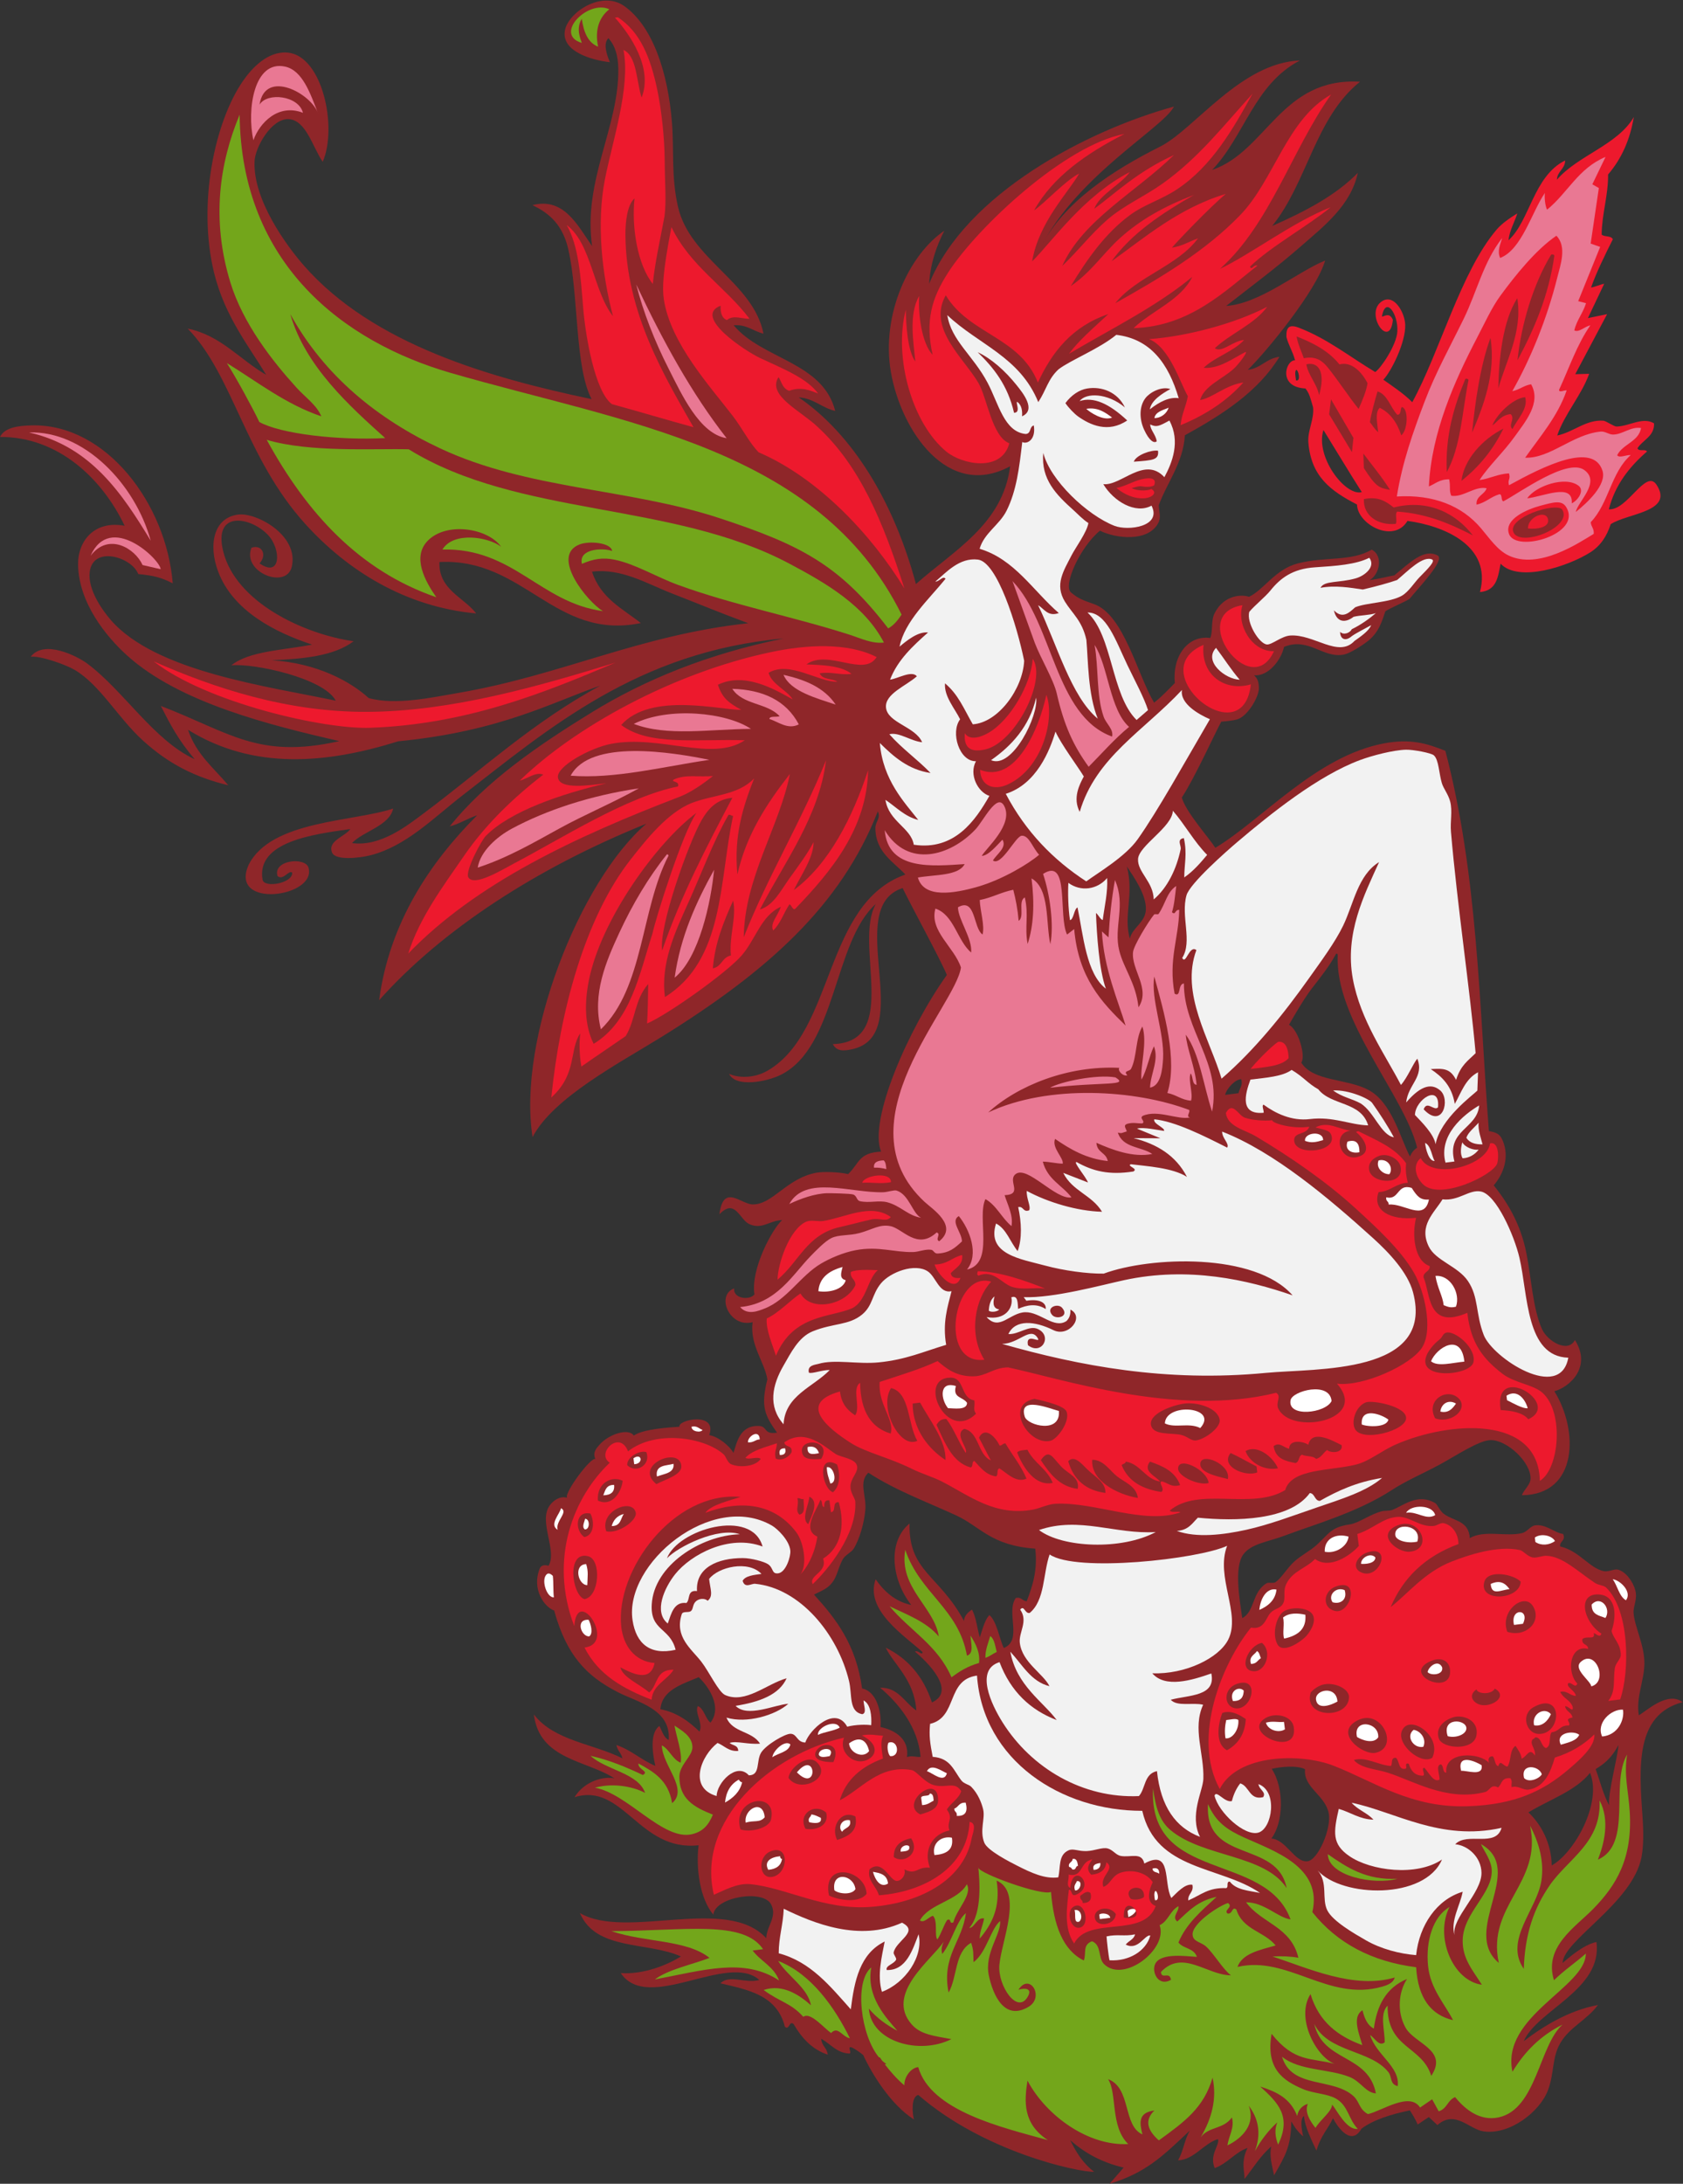 <?xml version="1.0" encoding="UTF-8" standalone="no"?>
<svg
   xmlns:dc="http://purl.org/dc/elements/1.1/"
   xmlns:cc="http://creativecommons.org/ns#"
   xmlns:rdf="http://www.w3.org/1999/02/22-rdf-syntax-ns#"
   xmlns:svg="http://www.w3.org/2000/svg"
   xmlns="http://www.w3.org/2000/svg"
   viewBox="0 0 717.067 930.08"
   height="930.08"
   width="717.067"
   xml:space="preserve"
   id="svg2"
   version="1.1"><rect x="0" y="0" width="717.067" height="930.08" fill="#333333" stroke="none"/><defs
     id="defs6" /><g
     transform="matrix(1.333,0,0,-1.333,0,930.08)"
     id="g10"><g
       transform="scale(0.1)"
       id="g12"><path
         id="path14"
         style="fill:#8f2629;fill-opacity:1;fill-rule:evenodd;stroke:none"
         d="m 2759.04,411.398 c -12.79,9.981 -25.5,19.844 -38.94,25 -13.37,1.778 6.21,-22.043 -7.15,-20.246 -39.56,2.559 -58.75,31.328 -88.13,47.004 1.84,-23.437 18.27,-28.117 20.86,-50.605 -49,16.23 -82.73,52.129 -108.98,97.605 -14.36,13 -13.63,-21.328 -27.99,-8.34 -25.78,101.418 -117.66,117.786 -206.03,138.653 29.11,29.402 80.11,-2.012 124.42,10.761 -101.15,89.797 -355.75,-107.429 -442.96,21.887 71.17,-5.012 146.54,24.617 192.29,53.262 -107.54,47.84 -271.77,17.773 -322.73,138.406 149.07,-86.504 469.13,57.707 595.39,-80.183 1.62,40.078 36.35,68.543 15.45,108.359 -25.61,48.769 -178.5,23.32 -184.56,-32.813 -42.73,50.79 -56.08,145.792 -47.1,221.472 -190.04,-21.59 -240.95,201.95 -396.57,153.48 32.93,53.22 95.89,67.69 127.91,60.05 -87.8,57.88 -240.15,59.08 -257.78,204.24 64.89,-84.26 189.37,-92.98 283.08,-140.18 -3.59,16.99 -16.3,25.06 -19.31,42.63 46.65,-15.58 79.98,-48.27 124.45,-66.64 -9.33,39.95 -18.21,105.87 13.07,127.41 8.7,-16.46 13.81,-37.53 29.78,-44.65 7.02,99.51 -100.17,120.27 -164.37,153.56 -98.99,51.32 -162.12,116.27 -201.91,260.11 -29.53,9.74 -73.35,66.74 -45.89,134.54 4.25,10.48 16.31,12.17 27.98,8.34 29.04,49.62 -34.47,142.57 4.7,194.1 12.06,15.86 32.59,29.5 54.61,23.35 -10.17,15.31 76.65,131.7 90.45,123.52 -10.08,21.65 4.4,35.96 14.44,47.27 27.69,31.19 91.07,53.46 108.22,27.75 28.08,20.83 114.91,26.29 145.98,28.29 -6.21,22.47 121.88,49.25 95.27,-26.76 31.31,-5.57 66.29,-36.47 77.37,-56.82 9.83,27.65 18.02,89.2 81.98,86 27.43,-1.37 13.29,-28.03 57.36,-21.37 -40.13,56.37 -52.55,84.21 -31.01,170.27 -9.06,56.04 -56.73,110.27 -47.1,182.75 -74.2,-19.25 -118.42,86.12 -59.02,107.82 -4.01,-32.27 48.95,-39.44 64.87,-19.04 -12.81,81.26 58.29,211.4 88.72,237.52 -41.84,-1.82 -63.89,-31.18 -104.79,-13.13 -31.42,13.86 -45.41,84.49 -95.86,31.52 12.13,99.01 68.32,32.74 105.47,31.61 64.05,-1.93 108.18,83.24 204.66,101.27 20.73,3.88 71.6,2.57 101.24,-4.48 36.52,34.87 33.05,68.28 105.33,71.8 -40.66,100.39 87.31,392.34 210.24,564.55 -21.88,52.54 -112.82,218.19 -141.35,277.58 -193.77,-62.3 48.14,-471.56 -163.05,-515.31 -26.96,-5.57 -47.48,-6.44 -60.14,16.66 218.46,6.74 65.14,319.38 137.39,447.76 -135.43,-120.57 -125.25,-457.47 -304.06,-546.04 -44.21,-21.9 -143.85,-41.38 -164.91,3.51 26.66,-12.75 77.89,-16.6 124.42,10.76 214.07,125.87 178.43,534.11 439.18,625.87 -37.43,40.18 -95.39,71.33 -95.9,147.62 -0.16,23.2 18.14,31.06 7.73,54.18 -118.42,-302.3 -352.99,-510.98 -691.67,-720.93 -133.27,-82.61 -346.44,-194.1 -411.82,-319.67 -49.17,310.91 150.25,817.89 363.45,1001.07 -351.35,-141.57 -654.49,-339.93 -853.86,-563.78 32.84,247.59 162.99,440.69 313.44,590.88 -29.35,-9.35 -60.5,-29.52 -87.51,-35.16 117.23,145.78 283.14,258.99 452.78,363.44 170.64,105.06 372.67,187.36 613.75,236.56 -465.65,-41.64 -751.37,-288.69 -1025.66,-501.04 -93.27,-72.21 -180.59,-162.81 -295.23,-191.8 -31.74,-8.02 -111.36,-17.92 -122.06,8.9 -15.08,37.77 41.68,50.93 58.32,75.02 -120.358,-16.78 -300.12,-40.68 -280.627,-161.25 4.636,-28.7 97.066,-11.81 94.921,21.88 -10.777,10.43 -28.296,-26.63 -47.035,-10.73 -15.265,51.73 89.156,61.69 99.114,26.83 27.167,-95.11 -256.907,-133.27 -190.809,10.06 72.297,141.53 334.766,136.27 461.356,178.75 -11.63,-55.44 -96.77,-72.87 -131.48,-110.37 90.91,-12.22 175.03,54.53 234.48,99.1 182.69,136.93 345.34,288.36 558.91,403.83 -151.84,-51.63 -317.44,-145.73 -645.31,-177.62 -228.5,-71.36 -462.237,-93.38 -672.187,36.69 26.852,-79.75 82.825,-122.04 128.661,-177.37 -104.223,25.53 -189.903,67 -274.512,144.58 -79,72.44 -135.793,176.74 -216.781,224.39 -28.528,16.78 -108.473,45.25 -140.207,41.92 42.851,55.75 148.472,1.78 179.496,-21.06 116.207,-85.56 214.09,-246.86 344.808,-306.52 -53.031,61.46 -79.953,114.6 -108.406,170.24 218.711,-83.62 310.731,-171 570.388,-112.34 -221.263,51.01 -509.997,122.01 -677.611,273.06 -68.906,62.09 -154.949,169.24 -157.269,289.89 -1.465,76.35 51.918,143.13 148.805,125.07 C 327.551,5446.22 187.363,5582.28 0,5581.27 c 14.59,29.24 54.273,35.87 101.797,36.95 237.242,5.41 429.879,-250.45 450.266,-504.72 -37.153,19.21 -61.829,24.9 -110.153,29.73 -21.301,55.08 -146.699,92.31 -155.394,4.71 -5.582,-56.21 41.636,-121.53 67.324,-151.2 143.902,-166.26 504.367,-212.49 719.28,-258.16 -37.99,72.4 -261.772,120.12 -333.436,113.01 56.136,45.9 166.679,48.14 257.765,66.18 -116.504,38.59 -252.386,106.49 -300.136,233.28 -31.887,84.67 -15.426,172.17 64.242,182.2 57.675,7.26 194.8,-65.96 170.925,-167.24 -18.238,-73.19 -160.171,-16.39 -128.617,61.28 33.399,11.5 50.68,-23.01 25.614,-50 68.738,-48.05 70.031,45.03 27.359,90.5 -54.359,57.94 -176.098,81.08 -143.469,-51.84 39.926,-162.62 257.141,-264.74 416.803,-287.43 -62.58,-47.92 -163.897,-56.55 -261.893,-60.81 147.323,-8.87 254.333,-69.76 310.223,-120.76 85.42,-23.97 204.06,2.23 288.16,16.76 331.92,57.38 576.66,184.62 925.12,222.37 -82.8,30.33 -163.24,63.77 -244.13,95.18 -79.82,31 -160.95,81.22 -255.43,69.58 28.01,-85.65 97.54,-117.87 156.04,-164.27 -275.8,-56.3 -372.65,208.8 -643.66,195.07 -3.63,-88.36 78.28,-112.62 117.34,-164.28 -227.03,21.02 -411.8,137.43 -546.436,286.19 -192.02,212.17 -230.301,474.88 -375.484,623.83 105.273,-21.26 166.535,-99.15 250.699,-147.58 -56.028,92.73 -133.028,187.73 -166.809,327.4 -53.086,219.51 2.395,480.99 92.684,611.48 28.699,41.47 79.922,96.65 143.449,90.53 110.467,-10.62 159.307,-238.31 111.447,-348.84 -32.486,46.96 -53.052,133.42 -108.994,136.3 -54.527,2.8 -106.933,-89.31 -108.906,-134.59 -5.348,-122.75 101.566,-269.05 157.875,-333.35 220.415,-251.7 595.765,-358.91 919.375,-426.59 -54.02,102.76 -41.05,334.01 -74.57,479.25 -17.5,75.9 -58.54,114.14 -114.35,140.47 101.03,26.56 145.62,-66.92 190.56,-130.91 -29.92,209.22 86.48,381.42 83.77,566.81 -0.61,40.79 -9.54,72.84 -31.59,97.63 -17.3,-16.7 -5.96,-51.62 4.79,-76.8 -59.74,6.72 -157.61,35.31 -143.52,102.95 11.9,57.09 116.84,127.05 188.7,76.87 90.5,-63.21 140.26,-210.66 153.14,-372.66 7.04,-88.79 -2.79,-171.92 19.13,-268.5 38.31,-168.78 240.78,-241.27 273.4,-405.96 -32.65,7.76 -53.86,30.25 -95.26,26.76 91.28,-109.36 284.78,-116.55 324.56,-273.76 -42.49,9.85 -68.8,40.53 -116.71,43.42 171.17,-117.14 303.79,-331.81 374.69,-596.44 122.32,108.4 277.67,191.13 301.13,376.38 -200.43,-108.73 -349.02,116.04 -381.13,300.53 -32.35,185.71 59.72,377.32 170.72,451.94 -25.06,-49.3 -44.53,-103.69 -48.46,-169.41 117.09,288.14 505.69,490.18 782.41,566.16 -33.85,-67.24 -303.46,-216.25 -423.15,-444.87 72.09,139.48 225.57,240.01 378.77,316.84 109.22,54.75 257.93,268.31 446.82,275.22 -145.8,-75.83 -176.62,-241.02 -280.31,-349.57 174.39,59.37 220.6,296.49 472.63,281.76 -143.65,-114.76 -168.22,-322.06 -280.88,-460.91 104.69,46.17 203.05,97.25 273.83,169.77 -22.54,-104.93 -109.53,-171.31 -183.3,-235.82 -76.02,-66.48 -158.93,-128.09 -237.5,-189.41 107.32,6.86 227.85,109.13 316.27,145.02 -27.58,-95.96 -187.44,-291.29 -247.15,-349.2 44.1,5.85 57.25,35.76 101.21,41.7 -66.89,-109.94 -180.25,-183.74 -302.36,-250.74 -4.86,-87.6 -58.65,-154.23 -83.28,-223.29 0.86,-23.01 8.45,-38.88 -2.37,-58.35 -33.28,-59.84 -134.25,-48.71 -185.74,-23.28 -62.13,-50.42 -120.6,-176.26 -91.79,-197.94 22.18,-18.75 37.48,-24.3 72.81,-36.64 95.33,-33.33 138.44,-225.16 192.05,-314.9 30.08,24.06 46.37,43.2 66.42,62.9 -9.08,81.35 39.07,153.97 113.07,143.76 9,21.22 1.62,54.97 13.87,79.15 30.66,60.49 89.49,60.13 109.92,52.47 47.07,21.64 83.36,87.78 155.96,106.62 86.91,22.55 171.17,5.25 236.34,44.13 39.34,-21.33 23.29,-81.54 -7.1,-97.64 30.7,4.2 58.1,11.68 79.23,15.39 48.77,39.43 93.99,86.85 138.36,63.63 25.82,-13.51 -60.72,-103.08 -89.61,-138.69 -11.11,-7.96 -66.93,-31.69 -77.38,-39.91 -9.84,-28.92 -19.53,-66.01 -55.31,-94.52 -17.66,-14.06 -56.62,-39.38 -76.78,-43.48 -67.03,-13.61 -113.32,56.89 -191.72,24.34 -8.88,-41.57 -50.25,-95.04 -95.84,-90.59 12.66,-11.76 14.85,-22.38 15.51,-40.41 0.98,-26.94 -35.08,-90.47 -69.63,-100.64 -10.99,-3.23 -34.88,-6.02 -50.62,-7.16 -20.36,-36.99 -85.75,-181.65 -126.12,-242.35 12.33,-45.65 83.75,-124.81 107.21,-160.71 150.98,90.88 322.03,292.58 538.71,333.57 83.54,15.81 136.06,0.61 196.47,-23.74 103.51,-394.24 108.18,-812.64 139.1,-1214.91 25.13,-4.7 35.47,-9.4 44.47,-31.13 21.54,-52.07 2.99,-104.74 -28.93,-142.31 39.71,-49.58 85.34,-118.49 104.85,-219.06 15.27,-78.56 20.41,-176.07 49.51,-240.51 17.38,-38.5 82.89,-77.6 105.08,-34.61 54.65,-86.26 -16.27,-150.02 -65.72,-163.64 78.26,-125.75 75.56,-330.53 -103.5,-332.25 4.1,15.13 26.39,32.49 27.38,51.81 2.64,51.86 -73.36,124.14 -126.85,124.39 -37.19,0.17 -113.17,-51.22 -164.3,-78.64 -59.61,-31.96 -104.53,-50.05 -154.18,-82.21 -109.12,-70.71 -249.43,-109.97 -339.9,-144.18 -53.83,-20.37 -106.7,-25.19 -132.76,-60.19 -31.13,-41.8 -10.5,-152.39 -3.51,-203.62 40.95,20.97 30.19,83.17 77.97,111.36 6.34,3.75 21.7,-1.16 28.57,3.59 18.89,13.05 35.53,43.45 59.51,65.5 21.66,19.93 50.82,34.34 70.84,52.42 41.47,37.49 45.9,57.63 107.74,66.72 27.54,4.04 64.76,32.57 101.19,41.7 11.29,2.84 25.12,1.01 33.34,4.18 37.3,14.42 81.01,54.73 137.52,22.09 7.77,-4.51 14.1,-24.68 28.59,-35.13 32.11,-23.11 78.65,-20.63 82.19,-76.78 46.07,27.12 115.68,3.42 167.3,16.12 15.82,3.91 26.47,22.2 40.47,24.44 34.94,5.57 62.44,-23.67 90.51,-27.37 9.22,-22.92 -12.13,-22.1 -9.51,-39.89 61.97,-14.22 93.53,-70.07 140.53,-79.13 12.79,-2.47 32.61,7.56 42.87,5.37 26.5,-5.67 49.7,-39.8 56.58,-65.48 8.03,-30.08 -6.95,-50.74 -5.35,-73.23 3.16,-44 34.67,-102.14 34.59,-160.14 -0.08,-56.54 -27.31,-107.33 -17.82,-166.71 21.35,10.78 91.65,79.37 139.91,41.72 -152.07,-39.48 -139.3,-207.93 -127.89,-369.16 3.16,-44.61 3.32,-91.35 -3.52,-126.23 -28.87,-146.94 -250.45,-266.053 -252.01,-337.936 45.39,40.301 81.07,61.894 108.1,66.953 20.34,-151.777 -189.18,-217.07 -232.46,-316.887 58.21,45.031 143.07,98.594 237.19,115.703 -35.43,-48.152 -90.25,-70.164 -120.21,-121.484 -27.02,-46.27 -18.95,-95.391 -39.26,-150.059 -25.88,-69.668 -122.6,-144.246 -205.94,-132.226 -46.66,6.719 -90.72,70.019 -147.67,20.195 l -27.39,25.586 -35.72,-23.828 c -7.01,16.777 -15.9,31.164 -25.02,45.246 -60.27,-12.707 -115.23,-29.543 -154.57,-58.527 -31.05,-54.922 -72.29,-1.825 -91.09,33.332 -15.38,-33.75 -38.71,-54.465 -52.78,-103.274 -12.79,27.246 -38.2,77.293 -39.67,110.196 -13.59,-6.954 -7.79,-44.688 -2.67,-65.02 -15.72,12.988 -27.76,29.66 -38.11,47.996 -1.29,-80.586 -18.22,-107.754 -55.06,-172.223 -6.69,32.391 -15.72,62.449 -9.02,92.168 -37.19,-32.941 -55.29,-65.879 -85.45,-103.839 0.88,23 -12.6,54.707 9.77,99.191 -40,-14.113 -64.94,-50.305 -104.94,-64.426 -18.5,42.332 16.99,73.731 10.37,92.656 -46.53,-14.617 -76.99,-66.367 -127.52,-67.937 17.4,30.586 19.76,64.18 37.17,94.766 C 3716.11,87.996 3662.46,34.758 3546.58,0 c 14.96,17.207 29.92,34.426 44.88,51.633 -65.6,15.75 -120,42.891 -170.6,87.558 18.18,-37.296 39.57,-73 76.33,-101.027 -51.49,-1.355 -352.83,63.496 -562.15,245.703 -23.65,-6.269 -18.95,-58.183 -13.91,-78.387 -73.96,47.364 -133.59,144.149 -162.09,205.918 z m 842.78,3797.522 c 23.26,-35.51 62.2,-89.94 60.76,-137.51 -1.27,-41.49 -45,-59.27 -51.17,-93.49 -21.57,74.1 14.12,140.9 -9.59,231 z m -677.33,-2508.5 c 38.3,-32.01 134.47,-125.92 54.24,-162.51 -28.24,85.34 -79.28,141.37 -147.71,174.99 25.74,-53.56 91.83,-103.06 97.69,-200.6 -37.69,25.21 -57.17,73.91 -115.51,72.58 58.89,-49.94 120.61,-124.55 129.26,-220.83 -15.7,-1.77 -24.73,5.06 -43.46,-0.61 7.84,59.15 -40.07,86.38 -84.57,95.82 4.18,52.75 -14.92,114.99 -58.98,123.23 -19.24,141.16 -84.29,223.39 -153.71,300.01 19.1,9.73 32.18,14.31 45.25,25.02 29.68,24.37 28.87,56.07 47,88.14 7.62,13.45 27.1,21.39 34.53,33.34 19.08,30.74 34.06,83.86 37.46,125.64 3.55,43.81 -22.39,86.84 9.49,117.29 84.06,-55.27 186.83,-93.38 279.59,-135.93 79.02,-36.27 111.11,-96.55 253.94,-106.81 7.95,-69.24 -8.69,-119.35 -27.34,-167.91 -13.98,0.43 -17.01,14.99 -35.14,10.12 -31.95,-46.16 22.87,-134.55 -38.04,-159.58 -13.54,26.1 -21.8,84.41 -45.88,105.05 -13.42,-12.51 -20.88,-40.1 -30.94,-71.14 -9.24,32.36 -11.07,62.21 -24.84,88.72 -12.15,-7.25 -27.19,-22.47 -25.18,-36.94 -79.75,148.69 -177.6,157.53 -174.55,311.92 -70.43,-57.25 -58.59,-178.44 5.53,-260.11 -50.55,10.56 -86.02,42.25 -113.81,82.06 -35.59,-98.86 94.24,-181.69 150.1,-232.74 -1.8,-12.3 -13.81,7.26 -24.42,1.78 z m -653.63,-227.04 c -16.95,13.22 -19.92,44.43 -40.5,52.98 -10.67,-21.41 17.85,-56.31 5.38,-81.56 -34.53,33.01 -72.57,61.49 -125.05,71.39 5.7,61.48 67.8,79.13 122.61,102.44 34.44,-32.8 74.92,-96.94 37.56,-145.25 z m 1900.45,-148.83 c -6.15,-58.16 63.87,-82.15 75.66,-140.48 9.63,-47.62 -33.71,-149.72 -67.83,-153.62 -41.15,-4.74 -68.03,69.41 -115.53,72.59 38.38,50.17 42.37,159.75 1.12,222.66 28.26,6.64 80.72,12.04 106.58,-1.15 z m 910.92,-11.62 c 39.25,-96.63 -50.8,-256.45 -122.56,-295.93 -0.84,71.1 -34.4,132.3 -74.47,169.64 67.26,40.87 151.38,68.63 197.03,126.29 z m 90.74,88.84 c -1.49,-36.69 -35.24,-157.78 -29.4,-192.4 -16.54,26.22 -31.99,84.98 -43.49,115.47 21.37,13.44 48.32,30.18 72.89,76.93 z M 4270.51,3929.9 c 3.92,1.39 4.7,-1.29 5.35,-4.16 -10.86,-206.38 213.69,-449.86 253.65,-615.53 -11.97,-7.34 -18.61,-18.1 -23.05,-27.98 -30.72,58.86 -58.28,174.83 -133.67,213.11 -67.71,36.34 -175.64,26.02 -213.51,86.84 14.9,19.83 -8.83,105.39 -39.34,120.84 15.65,27.65 50.24,86.74 72.6,115.53 31.68,40.76 56.72,72.32 77.97,111.35 z m -311.84,-445.43 c -14.29,-1.78 -28.57,-3.58 -42.87,-5.38 5.82,22.8 34.2,50.7 51.78,50.04 5.27,-21.29 -6,-29.74 -8.91,-44.66 v 0" /><path
         id="path16"
         style="fill:#ed192d;fill-opacity:1;fill-rule:evenodd;stroke:none"
         d="m 4151.05,5930.42 c 90.84,-34.66 163.21,-93.15 244.48,-141.74 16.17,9.82 68.3,84.78 70.8,129.81 3.1,55.9 -37.76,115.08 -49.42,47.02 9.75,1.85 24.77,14.2 35.12,-10.11 -9.53,-99.87 -94.69,23.99 -33.07,60.44 37.8,22.36 71.2,-37.91 72.52,-75.89 2,-56.09 -44.66,-149.73 -69.92,-175.84 23.52,-16.61 66.33,-44.92 92.46,-71.84 88.19,160.62 154.69,416.36 269.53,551.39 16.27,19.12 41.06,36.39 66.08,51.82 -6.47,-23.62 -25.08,-54.34 -27.97,-85.74 68.26,61.59 79.51,204.74 180.92,254.88 0.02,-27.24 -25.43,-34.69 -26.17,-61.33 67.44,77.96 193.45,110.42 245.82,200.12 -12.48,-73.41 -39.57,-133.73 -82.35,-183.58 0.92,-66.37 -19.98,-125.58 -20.52,-192.13 9.43,-8.15 30.15,-2.43 35.72,-14.88 -23.01,-45.83 -52.19,-104.74 -69.55,-153.9 5.74,-0.63 30.35,9.75 41.93,11.71 l -52.09,-109.67 61.33,12.52 -101.74,-191.75 44.42,1.27 c -24.32,-68.51 -78.62,-128.01 -102.11,-197.16 52.81,11.1 91.69,51.32 147.61,47.3 8.07,-0.58 33.95,-18.85 42.31,-18.66 40.58,0.95 83.67,32.14 119.65,10.16 1.42,-41.22 -35.59,-52.58 -52.95,-79.2 3.26,-12.38 24.8,-1.27 30.37,-10.71 -56.64,-49.12 -102.07,-106.95 -122.01,-184.6 58.82,-5.01 118.24,130.51 152.4,78.44 57.01,-86.88 -92.7,-90.71 -146.43,-126.07 -12.24,-37.63 -31.74,-68.93 -66.05,-90.51 -68.5,-43.07 -227.07,-97.11 -285.76,-35.81 -8.5,-40.69 -11.37,-85.74 -66.06,-90.52 38.97,147.13 -113.61,211.43 -231.68,227.35 -43.63,-73.29 -159.53,-11.86 -161.35,52.35 -84.53,43.66 -146.62,89.58 -155.46,198.2 -3.07,37.83 19.59,75.01 14.98,112.81 -9.26,31.48 -11.43,43.35 -24.3,59.73 -89.96,4.33 -62.74,91.9 -33.16,89.99 -7.7,29.14 -20.24,46.22 -27.6,74.42 -1.19,29.41 7.34,42.09 39.27,29.91 z m 79.03,-326.95 c 22.24,-35.83 86.87,-142.72 122.58,-198.51 -52.48,-14.05 -149.55,112.91 -122.58,198.51 z m -86.99,192.27 c 7.03,-0.28 15.99,-37.81 -0.59,-33.94 -1.52,12.66 -5.2,26.99 0.59,33.94 v 0" /><path
         id="path18"
         style="fill:#73a61b;fill-opacity:1;fill-rule:evenodd;stroke:none"
         d="m 1947.6,6947.67 c -30.43,-23.63 -47.64,-63.14 -35.91,-119.55 -33.78,13.36 -46.49,49.34 -52.19,89.16 -19.02,-32.02 -4.54,-62.67 0.15,-77.08 -91.2,27.03 19.64,139.46 87.95,107.47 v 0" /><path
         id="path20"
         style="fill:#ed192d;fill-opacity:1;fill-rule:evenodd;stroke:none"
         d="m 1965.47,6920.89 c 3.18,0.4 6.35,0.79 9.53,1.19 70.35,-46.67 103.39,-125.15 125.7,-230.97 13.28,-63.03 23.55,-153.27 23.89,-229.2 0.3,-67.96 5.83,-124.38 -0.54,-175.02 -11.82,-64.64 -31.65,-152.84 -37.44,-216.75 -48.74,60.63 -68.5,181.42 -58.43,273.26 -23.38,-20.13 -29.28,-74.84 -29.14,-114.92 0.85,-251.6 128.9,-460.1 217.51,-616.13 -77.29,20.97 -181.47,52.08 -260.8,73.74 -54.19,40.12 -84.52,217.9 -91.79,307.78 -8.18,101.14 -14,195.62 -52.47,264.33 78.9,-58.88 85,-211.43 147.74,-291.09 -35.28,134.93 -53.27,295.97 -25.75,436.99 23.86,122.17 82.38,294.37 59.41,413.79 43.01,-20.25 40.86,-98.62 57.81,-152.39 37.16,94.01 -36.78,201.63 -85.23,255.39 v 0" /><path
         id="path22"
         style="fill:#e97893;fill-opacity:1;fill-rule:evenodd;stroke:none"
         d="m 1017.15,6613.38 c -20.146,64.58 -170.005,145.53 -187.545,29.7 24.559,40.49 124.95,28.73 138.731,-26.15 -78.938,30.7 -139.051,-32.63 -158.348,-87.57 -21.722,97.17 1.543,256.82 101.141,235.2 56.23,-12.2 80.996,-86.43 106.021,-151.18 v 0" /><path
         id="path24"
         style="fill:#ed192d;fill-opacity:1;fill-rule:evenodd;stroke:none"
         d="m 2146.09,6251.75 c 61.08,-126.04 171.05,-189.2 249.55,-292.84 -21.14,-1.23 -52.5,13.35 -72.04,-4.19 -14.89,4.81 -21.59,22.11 -20.26,45.83 -90.71,-34.31 80.12,-145.93 127.46,-167.84 77.5,-35.87 150.08,-65.33 184.18,-112.95 -25.47,10.26 -54.62,22.85 -92.76,8.9 -23.44,8.27 -25.54,34.91 -34.11,43.2 -36.81,-57.96 71.3,-107.08 124.95,-158.19 135.57,-124.65 209.64,-303.6 277.6,-516.69 -104.8,171.85 -275.78,353.68 -465.71,435.06 -29.97,30.62 -52.14,76.1 -82.2,115.48 -70.36,92.18 -200.1,232.65 -221,373.81 -5.19,35.07 -3.77,85.99 24.34,230.42 v 0" /><path
         id="path26"
         style="fill:#e97893;fill-opacity:1;fill-rule:evenodd;stroke:none"
         d="m 5131.78,6475.97 -42.25,-87.54 20.84,-11.89 -26.13,-177.43 30.37,-10.7 -70.2,-173.29 25,-6.53 c -9.55,-31.27 -29.9,-54.16 -37.48,-86.94 15.22,-7.63 32.89,12.55 51.2,16.1 -42.76,-61.34 -67.76,-136.5 -99.97,-206.04 0.51,-10.43 17.17,-0.04 24.42,-1.78 -29.08,-83.43 -84.49,-146.39 -132.7,-214.97 79.73,-3.01 151.19,74.57 241.1,83.43 14.59,1.44 26.09,-9.58 39.9,-9.51 30.84,0.16 55.7,26.14 89.3,20.86 -6.92,-43.34 -59.18,-51.44 -76.2,-86.95 6.43,-10.17 30.18,1.95 43.48,0.62 -63.38,-55.36 -70.1,-154.73 -127.95,-214.37 0.88,-15.47 10.96,-19.1 9.55,-37.51 -49.51,-29.83 -175.31,-114.58 -271.66,-69.33 -35.68,16.76 -60.37,53.75 -88.55,87.08 -60.98,72.13 -152.25,108.77 -269.14,101.72 17.26,108.52 51.85,205.89 88.02,301.28 35.92,94.75 82.82,178.56 126.14,267.36 41.42,84.91 62.79,181.12 122.56,257.24 -6.16,-21.25 -16.49,-41.45 -6.53,-63.71 69.3,26.53 100.67,146.27 143.15,207.83 -2.09,-12.52 0.33,-40.85 6.83,-53.58 65.92,53.37 99.32,132.01 186.9,168.55 z m -336.25,-443.66 c -27.09,-36.92 -50.12,-87.48 -74.96,-135.17 -71.04,-136.35 -145.37,-301.26 -153.46,-473.96 20.8,8.19 33.22,22.9 64.88,22.64 5.16,-26.02 -0.99,-33.71 6.56,-52.39 37.76,-6.34 75.36,31.93 113.11,23.86 -6.52,-20.72 -34.92,-24.44 -32.13,-52.41 29.92,6.85 45.08,25.15 73.22,33.36 10.04,0.02 3.93,-20.75 12.52,-22.62 49.59,25.54 203.85,139.2 258.36,100.11 54.34,-38.96 -21.31,-101.91 -26.75,-133.97 36.13,28.76 99.41,87.05 85.09,131.61 -30.06,93.61 -189.57,13.62 -298.73,-46.49 -5.37,18.51 6.15,18.84 -0.13,38.06 -37.58,-2.32 -59.63,-16.71 -94.07,-21.47 28.95,45.17 76.84,88.98 113.07,139.95 32.44,45.65 85.41,107.05 51.76,166.12 -24.34,-4.02 -36.64,-17.38 -60.14,-22.05 59.45,104.75 111.19,232.8 143.38,361.44 10.02,40.09 32.3,100.05 -2.44,135.14 -65.61,-44.52 -131.37,-126.71 -179.14,-191.76 z m 85.95,-647.14 c 52.13,5.55 147.25,51.11 142.29,-16.03 19.59,9.15 41.52,40.71 22.01,55.98 -41.7,32.61 -137.73,-0.34 -164.3,-39.95 z m -58.32,-113.73 c 21.86,-61.67 236.1,-1.01 182.76,85.79 -14.4,23.41 -40.53,15.38 -82.76,4.15 -39.94,-10.64 -116.95,-42.11 -100,-89.94 v 0" /><path
         id="path28"
         style="fill:#e97893;fill-opacity:1;fill-rule:evenodd;stroke:none"
         d="m 2033.63,6068.34 c 84.32,-179.11 176.73,-347.8 288.9,-491.08 -87,13.56 -144.77,142.33 -185.68,222.6 -43.88,86.11 -81.69,182.46 -103.22,268.48 v 0" /><path
         id="path30"
         style="fill:#73a61b;fill-opacity:1;fill-rule:evenodd;stroke:none"
         d="m 852.566,5572.02 c 137.848,-40.98 342.424,-27.43 453.684,-30.22 352.64,-217.59 841,-165.86 1216.45,-365.16 117.84,-62.55 240.99,-133.9 302.53,-252.34 -37.67,-4.49 -74.6,13.7 -109.57,24.97 -174.43,56.25 -372.36,95.05 -547.18,158.79 -70.37,25.66 -137.83,67.27 -203.64,80.9 -38.05,7.89 -68.24,2.62 -104.79,-13.13 -11.95,47.99 65.99,52.18 96.44,41.12 -2.84,25.98 -72.19,33.3 -104.19,20.8 -94.53,-36.95 26.27,-184.63 75.08,-213.12 -201.09,27.03 -286.61,202.75 -513.26,196.91 35.41,58.48 147.16,40.32 187.53,8.98 -42.79,59.88 -174.94,80.26 -234.58,18.98 -51.03,-52.42 -7.99,-129.54 27.44,-180.39 -245.35,84.4 -413.42,268.21 -541.944,502.91 v 0" /><path
         id="path32"
         style="fill:#ffffff;fill-opacity:1;fill-rule:evenodd;stroke:none"
         d="m 3472.01,5671.09 c 36.06,6.04 60.67,-11.29 82.54,-27.94 -28.4,-11.67 -70.41,16.4 -82.54,27.94 v 0" /><path
         id="path34"
         style="fill:#ffffff;fill-opacity:1;fill-rule:evenodd;stroke:none"
         d="m 3735.29,5674.69 c -5.8,-17.96 -23.26,-32.95 -45.52,-33.17 3.28,20.05 27.48,25.42 45.52,33.17 v 0" /><path
         id="path36"
         style="fill:#8f2629;fill-opacity:1;fill-rule:evenodd;stroke:none"
         d="m 4805.2,5607.82 c -31.66,-65.66 -76.47,-121.12 -133.91,-166.75 7.73,67.09 65.72,132.32 133.91,166.75 v 0" /><path
         id="path38"
         style="fill:#ed192d;fill-opacity:1;fill-rule:evenodd;stroke:none"
         d="m 3688.91,5426.58 c -7.84,-4.92 -24.96,-6.22 -39.91,-3.03 -11.46,1.21 -19.9,-3.11 -32.05,-5.84 25.16,-12.4 59.98,-6.42 62.56,-2.59 22.17,-11.74 2.09,-28.03 -20.94,-29.74 -32.93,-2.45 -64.57,11.61 -90.44,33.05 18.39,1.84 51.09,18.73 70.35,24.75 22.93,7.19 62.4,13.48 50.43,-16.6 v 0" /><path
         id="path40"
         style="fill:#8f2629;fill-opacity:1;fill-rule:evenodd;stroke:none"
         d="m 4707.68,5266.64 c -71.64,36.9 -146.57,69.55 -241.76,76.13 -8.52,-7.71 1.09,-29.5 -4.75,-39.29 -56.78,-5.57 -104.43,26.34 -101.83,79.15 46.21,9.67 71.29,-7.83 95.27,-26.76 112.77,28.52 200.98,-21.32 253.07,-89.23 v 0" /><path
         id="path42"
         style="fill:#ed192d;fill-opacity:1;fill-rule:evenodd;stroke:none"
         d="m 491.41,4864.02 c 194.082,-85.32 426,-162.48 682.94,-161.13 267.18,1.4 543.53,80.55 792.97,157.43 -232.9,-98.89 -477.77,-197.19 -783.92,-208.34 -149.54,-5.44 -523.892,80.96 -691.99,212.04 v 0" /><path
         id="path44"
         style="fill:#8f2629;fill-opacity:1;fill-rule:evenodd;stroke:none"
         d="m 4992.81,5350.04 c 37.21,-57.13 -136.64,-124.16 -155.95,-72.04 -16.94,45.66 131.87,94.55 155.95,72.04 z m -44.63,-33.91 c -4.55,34.85 -65.68,9.87 -64.29,-27.41 29.9,-3.34 67.34,4.01 64.29,27.41 v 0" /><path
         id="path46"
         style="fill:#ed192d;fill-opacity:1;fill-rule:evenodd;stroke:none"
         d="m 2802.01,4877.85 c -41.17,-65.69 -154.96,26.51 -224.43,-23.29 39.41,-1.79 111.19,-2.45 144.08,-30.31 -38.14,-4.84 -62.57,7.97 -101.8,1.75 9.22,-21.31 39.32,-15.79 56.57,-26.78 -58.03,-2.64 -152.87,68.38 -219.75,28.41 9.83,-37.13 60.51,-56.29 76.87,-85.01 -61.67,34.94 -155.31,87.7 -238.96,46.79 14.64,-43.83 35.07,-57.93 74.82,-80.12 -62.16,-1.72 -289.08,58.44 -383.89,-48.41 88.72,-67.1 238.1,-44.19 395.07,-48.7 -104.3,-70.07 -272.14,18.61 -427.85,-11.6 -66.73,-12.96 -173.79,-71.83 -169.49,-106.9 5.05,-41.07 102.32,-24.71 155.03,-19.16 -144.12,-33.74 -308.17,-89.07 -385.9,-168.4 -13.37,-13.64 -66.95,-112.98 -55.37,-132.08 18.76,-30.93 108.3,24.78 149.03,46.16 148.07,77.73 358.27,212.15 520.86,244.26 7.16,19.08 -26.44,13.06 -12.51,22.63 38.95,16.84 75.91,6.77 124.43,10.76 -32.8,-25.92 -70.75,-52.56 -107.74,-66.72 -332.4,-127.22 -649.91,-276.15 -866.1,-500.39 34.97,112.55 110.24,213.68 178.5,312.63 69.29,100.41 156.38,184.05 252.96,259.06 -25.66,9.72 -50.8,-13.78 -75.01,-19.07 174.64,170.05 486.74,343.05 800.04,409.86 117.75,25.11 248.39,31.78 340.54,-15.37 v 0" /><path
         id="path48"
         style="fill:#ed192d;fill-opacity:1;fill-rule:evenodd;stroke:none"
         d="m 3971.27,5043.74 c -19.61,-62.2 29.75,-149.18 100.66,-147.03 -73.92,-163.48 -280.7,117.06 -100.66,147.03 v 0" /><path
         id="path50"
         style="fill:#ed192d;fill-opacity:1;fill-rule:evenodd;stroke:none"
         d="m 3300.94,4872.66 c 45.56,-68.59 -56.14,-268.77 -152.33,-290 -41.5,-9.16 -69.37,1 -64.68,52 13.9,-22.95 47.24,-15 75.15,1.02 71.37,40.97 136.82,157.91 141.86,236.98 v 0" /><path
         id="path52"
         style="fill:#ed192d;fill-opacity:1;fill-rule:evenodd;stroke:none"
         d="m 3344.43,4757.17 c 27.86,-72.02 -10.23,-234.49 -123.73,-286.42 -45,-20.58 -86.44,-4.34 -88.14,47.02 113.65,-45.48 187.79,128.93 211.87,239.4 v 0" /><path
         id="path54"
         style="fill:#ed192d;fill-opacity:1;fill-rule:evenodd;stroke:none"
         d="m 2640.19,4547.97 c -21.81,-179.36 -133.49,-326.12 -211.21,-476.36 42.91,11.97 67.47,61.68 94.04,98.86 27.2,38.04 56.97,77.28 77.37,116.12 -0.02,-50.16 -40.58,-106.01 -63.07,-153.03 113.56,83.7 188.52,234.64 237.43,382.9 -3.77,-186.22 -118.36,-323.55 -230.26,-440.05 -9.16,-12.29 -12.96,6.77 -20.84,11.9 -18.77,-26.97 -28.22,-61.18 -52.37,-83.97 -11.11,23.07 14.77,46.31 24.38,75.62 -62.83,-27.75 -80.03,-103.84 -125.57,-156.02 -47.64,-54.59 -233.97,-187.32 -301.78,-216.81 2.33,41.18 2.82,83.79 3.53,126.21 -44.54,-51.8 -39.74,-113.19 -71.95,-166.46 -34.65,-24.19 -95.33,-64.74 -141.7,-97.35 -6.73,39.61 -6.94,74.18 -3.6,105.97 -35.84,-52.83 -9.02,-129.66 -92.36,-204.57 27.21,271.51 106.25,573.49 254.71,761.89 48.25,61.22 117.3,149.18 195.22,179.27 67.63,26.11 146.86,24.33 198.23,78.05 -34.87,-88.96 -65.45,-181.25 -53.48,-306.62 28.87,128.02 94.72,227.3 167.79,320.95 -32.65,-166.85 -145.09,-331.14 -147.48,-521.59 77.6,196.18 184.08,369.91 262.97,565.09 z m -397.05,-190.05 c -41.28,-70.72 -138.14,-341.8 -126.68,-417.39 59.59,174.35 141.77,331.15 224.3,487.67 -51.41,-4.34 -78.35,-37.28 -97.62,-70.28 z m -17.27,22.02 c -124.37,-91.93 -305.59,-340.05 -343.96,-536.53 -13.29,-68.12 -14.58,-139.89 15.55,-201.24 119.15,72.76 145.59,221.21 188.02,352.53 9,44.07 95.46,320.72 140.39,385.24 z m 117.29,-9.49 c -6.12,-0.49 -7.36,5.28 -14.89,2.98 -49.52,-86.62 -85.36,-185.66 -129.11,-282.25 -40.75,-90 -88.47,-192.72 -73.72,-299.49 190.36,118.76 172.67,369.77 217.72,578.76 z m -64.74,-487.03 c 29.56,5.68 28.67,35.04 57.74,41.1 -6.28,62.22 18.89,122.84 7.08,175.04 -29.53,-65.88 -57.79,-132.76 -64.82,-216.14 v 0" /><path
         id="path56"
         style="fill:#e97893;fill-opacity:1;fill-rule:evenodd;stroke:none"
         d="m 3138.01,4242.71 c 21.46,0.59 48.42,33.95 66.07,51.81 15.63,-25.14 -20.04,-47.4 -30.33,-66.69 27.07,-18.89 71.88,77.26 91.66,79.21 23.87,2.35 36.29,-40.83 55.98,-60.71 -34.73,-29.9 -118.07,-79.45 -195.26,-101.86 -77.03,-22.38 -173.49,-38.39 -192.3,29.1 55.68,9.74 129.96,5.02 149.41,42.92 -102.99,-6.55 -244.72,-21.65 -255.43,108.28 74.07,-122.57 209.77,-82.54 289.92,2.47 25.71,27.25 69.52,119.55 92.27,74.45 30,-59.48 -58.75,-134.76 -71.99,-158.98 v 0" /><path
         id="path58"
         style="fill:#f2f2f2;fill-opacity:1;fill-rule:evenodd;stroke:none"
         d="m 3414.88,4156.46 c 39.28,-28.78 91.9,-22.06 123.83,15.52 2.74,-45.3 -8.5,-90.31 -14.04,-134.29 -9.04,3.26 -12.91,15.89 -21.64,22.49 2.61,-69.07 10.04,-181.82 31.64,-241.85 -62.72,47.78 -72.09,170.23 -90.59,259.56 -11.33,-4.64 -11.93,-38.28 -24.06,-40.55 -5.72,35.98 -7.11,89.12 -5.14,119.12 v 0" /><path
         id="path60"
         style="fill:#ffffff;fill-opacity:1;fill-rule:evenodd;stroke:none"
         d="m 4229,3334.53 c -22.96,-6.63 -37.63,-9.95 -57.73,-2.4 -3.5,27.25 58.5,33.71 57.73,2.4 v 0" /><path
         id="path62"
         style="fill:#ffffff;fill-opacity:1;fill-rule:evenodd;stroke:none"
         d="m 4306.99,3329.79 c 28.13,8.51 38.42,-5.91 38.13,-33.93 -26.94,-5.68 -47.74,8.9 -38.13,33.93 v 0" /><path
         id="path64"
         style="fill:#ed192d;fill-opacity:1;fill-rule:evenodd;stroke:none"
         d="m 4762.46,3323.98 c 28.89,7.81 28.75,-47.6 22.66,-64.89 -12.8,-36.28 -185.69,-120.88 -238.73,-63.78 -28.44,30.71 -26.25,66.07 -5.39,81.57 37.52,-70.85 212.54,-24.6 221.46,47.1 v 0" /><path
         id="path66"
         style="fill:#ffffff;fill-opacity:1;fill-rule:evenodd;stroke:none"
         d="m 4406.45,3269.69 c 31.56,7.55 48.06,-25.18 34.55,-44.05 -22.11,-0.78 -44.42,21.42 -34.55,44.05 v 0" /><path
         id="path68"
         style="fill:#ffffff;fill-opacity:1;fill-rule:evenodd;stroke:none"
         d="m 4567.25,3144.72 c -14.32,-71.68 -79.71,-10.92 -128.6,-16.13 0.51,11.72 -10,9.26 -7.75,23.23 42.54,-10.15 33.55,45 81.27,30.03 17.52,-27.33 27.67,-39.49 55.08,-37.13 v 0" /><path
         id="path70"
         style="fill:#ffffff;fill-opacity:1;fill-rule:evenodd;stroke:none"
         d="m 2693.1,2929.18 c -4.27,-17.92 -11.73,-36.76 10.13,-42.27 -7.68,-28.91 -52,-40.78 -87.51,-35.14 3.3,43.29 33.79,65.44 77.38,77.41 v 0" /><path
         id="path72"
         style="fill:#ed192d;fill-opacity:1;fill-rule:evenodd;stroke:none"
         d="m 3168.22,2882.3 c -50.58,-53.05 -74.2,-165.82 -21.95,-249.47 -148.46,-18.68 -99.98,287.13 21.95,249.47 v 0" /><path
         id="path74"
         style="fill:#ffffff;fill-opacity:1;fill-rule:evenodd;stroke:none"
         d="m 4588.16,2900.63 c 47.93,4.06 80.69,-56.31 65.53,-98.23 -18.3,-5.1 -28.18,0.64 -39.31,4.75 -3.27,29.78 -19.75,53.98 -26.22,93.48 v 0" /><path
         id="path76"
         style="fill:#ffffff;fill-opacity:1;fill-rule:evenodd;stroke:none"
         d="m 3055.2,2548.86 c -10.61,-38.87 21.19,-33.38 35.74,-53.57 0.02,-25.11 -42.85,-17.26 -60.73,-17.28 -23.33,27.8 -29.68,87.63 24.99,70.85 v 0" /><path
         id="path78"
         style="fill:#ffffff;fill-opacity:1;fill-rule:evenodd;stroke:none"
         d="m 2210.42,2418.8 c 17.72,4.36 23.53,-6.58 35.13,-10.11 -5.36,-10.08 -35.71,-5.74 -35.13,10.11 v 0" /><path
         id="path80"
         style="fill:#ffffff;fill-opacity:1;fill-rule:evenodd;stroke:none"
         d="m 4680.53,2626.78 c -38.42,-3.33 -85.12,-17.33 -106.57,1.15 17.43,43.57 96.68,94.15 106.57,-1.15 v 0" /><path
         id="path82"
         style="fill:#ffffff;fill-opacity:1;fill-rule:evenodd;stroke:none"
         d="m 2428.34,2378.38 c -15.47,-0.86 -19.1,-10.95 -37.5,-9.53 -2.62,18.03 36.04,44.72 37.5,9.53 v 0" /><path
         id="path84"
         style="fill:#ffffff;fill-opacity:1;fill-rule:evenodd;stroke:none"
         d="m 3384.47,2469.18 c 6.39,-73.64 -99.96,-46.63 -108.94,-18.48 -21.86,68.34 79.51,26.01 108.94,18.48 v 0" /><path
         id="path86"
         style="fill:#ffffff;fill-opacity:1;fill-rule:evenodd;stroke:none"
         d="m 2027.09,2299.07 c -0.8,6.36 -1.6,12.71 -2.39,19.06 27.56,18.85 32.24,-18.53 2.39,-19.06 v 0" /><path
         id="path88"
         style="fill:#ffffff;fill-opacity:1;fill-rule:evenodd;stroke:none"
         d="m 2509.32,2349.84 c 4.07,-14.63 -1.48,-21.79 -16.66,-21.44 -4.09,14.63 1.47,21.77 16.66,21.44 v 0" /><path
         id="path90"
         style="fill:#ffffff;fill-opacity:1;fill-rule:evenodd;stroke:none"
         d="m 2152.7,2300.3 c 3.59,-30.01 -29.61,-31.42 -52.97,-40.5 -6.37,38.14 30.95,33.91 52.97,40.5 v 0" /><path
         id="path92"
         style="fill:#ffffff;fill-opacity:1;fill-rule:evenodd;stroke:none"
         d="m 2581.35,2354.02 c 20.85,4.7 31.15,-4.16 36.33,-19.63 -20.74,-4.55 -39.22,-6.21 -36.33,19.63 v 0" /><path
         id="path94"
         style="fill:#ffffff;fill-opacity:1;fill-rule:evenodd;stroke:none"
         d="m 4256.07,2501.02 c -18.75,-39.56 -142.22,-53.38 -130.97,2.94 5.86,29.39 124.98,61.1 130.97,-2.94 v 0" /><path
         id="path96"
         style="fill:#ffffff;fill-opacity:1;fill-rule:evenodd;stroke:none"
         d="m 3836.37,2414.56 c -36.23,18.54 -80.55,-1.38 -113.13,14.85 2.93,68.1 174.18,53.36 113.13,-14.85 v 0" /><path
         id="path98"
         style="fill:#ffffff;fill-opacity:1;fill-rule:evenodd;stroke:none"
         d="m 1962.8,2232.97 c 2.56,-22.05 -9.65,-32.62 -34.51,-33.35 6.19,15.24 8.55,33.47 34.51,33.35 v 0" /><path
         id="path100"
         style="fill:#ffffff;fill-opacity:1;fill-rule:evenodd;stroke:none"
         d="m 2642.7,2289.15 c 21.3,6.64 36.7,-49.31 11.32,-51.79 -4.43,16.4 -10.98,30.11 -11.32,51.79 v 0" /><path
         id="path102"
         style="fill:#ffffff;fill-opacity:1;fill-rule:evenodd;stroke:none"
         d="m 1793.15,2158.49 c 25.19,-12.46 -18.99,-41.47 -10.69,-69.06 -27.87,16.71 6.48,49.66 10.69,69.06 v 0" /><path
         id="path104"
         style="fill:#ffffff;fill-opacity:1;fill-rule:evenodd;stroke:none"
         d="m 4653.77,2492.81 c -11.19,-16.39 -24.39,-31.6 -49.98,-25.61 2.71,24.78 25.66,39.98 49.98,25.61 v 0" /><path
         id="path106"
         style="fill:#ffffff;fill-opacity:1;fill-rule:evenodd;stroke:none"
         d="m 4883.01,2478 c -14.71,-2.4 -46.88,15.86 -66.1,25.59 -0.6,4.75 -1.21,9.52 -1.79,14.28 34.2,22.34 59.8,-10.53 67.89,-39.87 v 0" /><path
         id="path108"
         style="fill:#ffffff;fill-opacity:1;fill-rule:evenodd;stroke:none"
         d="m 4437.68,2441.54 c -5.36,-26.15 -67.07,-23.41 -85.14,-15.5 -4.26,57.75 64.08,32.07 85.14,15.5 v 0" /><path
         id="path110"
         style="fill:#ffffff;fill-opacity:1;fill-rule:evenodd;stroke:none"
         d="m 1869.96,2124.58 c 15.73,0.55 16.33,-34.47 -0.58,-33.94 -10.74,8.29 -1.34,22.87 0.58,33.94 v 0" /><path
         id="path112"
         style="fill:#ffffff;fill-opacity:1;fill-rule:evenodd;stroke:none"
         d="m 1993.79,2140.11 c -10.48,-14.79 -9.12,-38.77 -38.68,-38.72 5.36,18.76 16.64,32.91 38.68,38.72 v 0" /><path
         id="path114"
         style="fill:#f2f2f2;fill-opacity:1;fill-rule:evenodd;stroke:none"
         d="m 2227.85,1893.69 c -32.87,4.06 -20.86,-26.76 -33.92,-38.12 -40.38,4.88 -48.66,-35.06 -59.52,-65.5 -45.92,36.69 -11.02,114.18 23.77,157.78 49.92,62.57 172.8,128.63 279.2,88.2 -34.37,124.46 -271.33,54.54 -305.53,-37.63 34.76,37.06 163.62,100.94 232.88,76.9 -125.67,-4.01 -274.61,-100.09 -281.54,-223.95 -5.23,-85.71 58.3,-73.49 76.25,-145.24 -81.99,-18.64 -126.21,19.96 -137.55,94.03 -27.73,180.99 253.72,414.25 445.83,302.59 16.9,-9.83 55.39,-46.7 58.37,-79.76 1.69,-18.78 -14.06,-70.01 -39.27,-72.65 -21.37,-2.24 -13.56,17.56 -32.76,29.75 -11.9,7.57 -52.06,18.98 -79.78,19.02 -79.9,0.14 -151.31,-30.2 -146.43,-105.42 v 0" /><path
         id="path116"
         style="fill:#ffffff;fill-opacity:1;fill-rule:evenodd;stroke:none"
         d="m 1873.58,1979.91 c 7.74,-24.2 4.3,-40.25 3.59,-67.27 -29.65,0.06 -44.87,65.93 -3.59,67.27 v 0" /><path
         id="path118"
         style="fill:#ffffff;fill-opacity:1;fill-rule:evenodd;stroke:none"
         d="m 1744.39,1943.68 c 4.5,6.46 10.43,10.36 22.63,-1.3 2.39,-19.07 0.91,-49.73 3.29,-68.77 -21.86,-1.25 -39.47,50.58 -25.92,70.07 v 0" /><path
         id="path120"
         style="fill:#f2f2f2;fill-opacity:1;fill-rule:evenodd;stroke:none"
         d="m 4417.5,2255.19 c -50.12,-43.12 -129.73,-67.46 -205.98,-93.54 -74.02,-25.33 -154.8,-55.97 -228,-72.12 -73.56,-16.21 -158.93,-26.57 -222.07,-3.64 37.53,2.36 49.31,24.74 67.26,42.29 121.58,-12.04 293.91,-9.05 357.79,78.71 16.45,-0.97 15,-24.96 32.15,-25 56.56,32 117.6,60.5 198.85,73.3 v 0" /><path
         id="path122"
         style="fill:#f2f2f2;fill-opacity:1;fill-rule:evenodd;stroke:none"
         d="m 3694.18,2082.3 c -109.45,-58.81 -298.22,-50.37 -373.3,6.42 128.98,44.5 244.65,-14.57 373.3,-6.42 v 0" /><path
         id="path124"
         style="fill:#f2f2f2;fill-opacity:1;fill-rule:evenodd;stroke:none"
         d="m 2433.83,1948.54 c -23.22,-3.25 -51.62,-5.73 -60.12,-22.06 7.33,-25.31 27.38,-8.28 39.9,-9.51 143.22,-13.91 264.01,-160.43 300.16,-310.68 10.61,-44.11 -1.58,-97.68 42.3,-105.97 15.59,3.66 4.03,28.39 4.14,44.06 22.92,-11.96 26.24,-49.89 24.44,-79.17 -16.13,2.29 -48.48,2.3 -76.79,-4.79 -38.22,69.26 -120.45,-9.83 -133.95,-50.65 -28.07,1.28 -25.53,27.31 -47.03,27.96 -17.49,0.54 -78.58,-35.25 -94.06,-60.15 -16.61,-26.73 -1.53,-72.39 -39.27,-72.65 -39.43,43.7 -102.42,-24.27 -102.98,-66.12 -92.15,26.67 -49.3,129.72 2.93,169.68 21.8,-8.82 35.62,-27.92 66.09,-25.58 -0.51,19.63 -18.49,16.77 -27.4,25.6 21.89,7.53 56.72,-5.45 97.05,-2.36 -25.3,41.21 -87.78,34.55 -107.19,83.31 64.63,-19.92 156.98,7.7 197.65,44.13 -41.59,-2.35 -131.09,-45.52 -168.49,-6.6 76.36,12.28 139.2,35.1 163.1,88.16 -63.97,-18 -131.58,-82.48 -196.45,-53.65 -21.19,9.43 -51.82,75.18 -76.24,106.56 -32.23,41.4 -86.37,79.48 -62.56,151.8 3.54,10.75 21.55,3.71 29.28,9.92 7.73,6.22 5.02,19.11 14.16,29.38 10.18,11.41 30.31,12.59 39.3,3.57 19.17,15.2 8.35,36.77 4.73,69.67 28.92,38.24 124.81,60.9 167.3,16.14 v 0" /><path
         id="path126"
         style="fill:#73a61b;fill-opacity:1;fill-rule:evenodd;stroke:none"
         d="m 2893.44,2025.48 c 46.99,-139.39 170.8,-187.78 197.17,-338.1 22.93,6.53 12.79,38.77 11.28,64.3 16.16,-25.61 31.43,-53.74 27.37,-87.72 -37.78,-10.78 -61.25,-26.37 -88.05,-45.66 -44.61,103.01 -133.32,149.24 -197.73,226.78 56.25,-27.19 116.73,-48.93 157.2,-96.41 -14.2,94.07 -128.02,154.76 -107.24,276.81 v 0" /><path
         id="path128"
         style="fill:#ffffff;fill-opacity:1;fill-rule:evenodd;stroke:none"
         d="m 4587.21,2136.16 c -30.08,-17.02 -57.56,13.43 -92.87,7.72 16.19,27.89 85.78,25.92 92.87,-7.72 v 0" /><path
         id="path130"
         style="fill:#ed192d;fill-opacity:1;fill-rule:evenodd;stroke:none"
         d="m 4661.66,2043.91 c -107.64,-39.55 -177.25,-108.7 -216.64,-201.3 52.77,40.42 107.75,111.29 194.63,145.33 56.33,22.07 148.05,51.9 217.89,36.98 11.89,-2.54 23.85,-20.63 41.68,-23.79 12.66,-2.26 29.96,5.65 42.87,5.36 51.91,-1.14 102.32,-51.39 156.02,-86.88 11.56,-7.64 27.79,-7.23 35.72,-14.86 74.37,-71.53 76.17,-265.79 44.76,-357.21 -12.69,-1.59 -25.39,-3.18 -38.1,-4.77 24.47,31.69 15.12,61.39 20.82,104.19 2.11,15.87 18.87,29.95 19.02,41.09 0.57,38.04 -24.53,53.47 -29.2,78.57 15.8,44.9 16.37,111.37 -38.73,116.09 -72.19,6.19 -52.63,-86.8 6,-125.02 -4.01,-15.16 -18.61,1.08 -24.42,1.77 6.22,-24.03 -20.99,-6.95 -36.3,-19.07 -2.39,-21.5 18.06,-13.62 18.45,-31.54 -60.06,15.09 -69.02,-76.19 -34.49,-110.75 -6.97,-17.32 -17.71,6.07 -29.16,1.19 -7.83,-12.23 22.11,-22.94 24.41,-40.49 -19.59,0.61 -26.6,17.41 -50,13.09 9.28,-21.25 31.84,-25.41 39.89,-48.21 3.02,-21.32 -14.83,4.78 -24.4,1.77 3.36,-17.79 20.47,-17.91 23.83,-35.71 -28.79,-5.69 -4.92,-12.77 -11.31,-25.61 -29.59,1.51 -30.54,-19.24 -55.37,-21.44 -10.23,-13.54 0.04,-43.01 -17.85,-50.62 -16.35,4.77 -14.16,33.4 -33.34,34.52 -3.75,-1.39 -4.16,-5.37 -8.93,-5.95 -12.61,-14.82 10.3,-30.68 6.57,-52.39 -17.39,27.09 -24.55,-2.55 -42.27,-10.14 -2.71,18.63 -12.13,28.66 -19.67,41.08 -19.72,-13.33 -12.99,-47.22 -25.58,-66.09 -12.58,-0.69 -23.26,25.15 -29.16,1.17 -12.46,2.39 -9.79,24.28 -18.46,31.55 -12.73,-0.14 -14.8,-8.55 -11.91,-20.84 -28.89,33.29 -142.82,38.49 -136.33,-31.6 -12.81,0.12 -7.35,23.73 -17.87,26.8 -16.29,-4.54 -3.07,-32 -3.56,-48.84 -18.77,-10.98 -34.92,23.6 -48.22,37.5 -13.56,0.48 6.97,-25.49 -6.54,-25.01 -23.95,0.56 -36.98,15.15 -43.48,38.1 -17.87,5.27 -0.86,-16.54 -12.5,-16.08 -21.23,-3.35 -17.15,25.87 -28.59,35.11 -18.05,1.13 -9.79,-18.19 -16.08,-26.2 -39.94,2.64 -81.21,31.11 -118.47,19.01 23.49,-26.9 66.54,-27.56 106.58,-39.85 80.37,-24.67 189.43,-93.78 312.59,-62.42 15.12,3.85 18.62,27.13 41.67,14.9 12.98,9.96 9.64,32.64 39.88,29.19 7.22,-14.33 1.78,-10.73 3.57,-28.58 19.2,7.05 36.53,-10.42 54.2,-7.72 51.15,7.8 69.88,55.33 83.91,102.43 52.91,16.2 93.36,42.08 126.19,73.85 4.43,-37.72 -50.29,-84.27 -82.74,-111.94 -80.66,-68.83 -170.01,-111.77 -319.06,-117.39 -184.26,-6.95 -302.44,79.15 -432.28,129.66 -104.24,40.54 -306.17,37.69 -363.15,-74.54 -91.13,166.06 9.69,404.69 99.85,515.61 42.14,-8.36 47.87,31.5 61.91,46.47 15.16,16.12 29.98,12.77 39.88,29.18 11,18.2 -1.25,38.41 11.29,64.29 19.77,40.79 63.77,49.86 91.66,79.22 46.29,-33.95 112.19,10.42 139.9,41.72 -1.6,12.71 -3.18,25.41 -4.78,38.11 49.98,15.81 81.29,51.66 128.59,54.8 37.82,2.53 70.22,-33.08 114.91,-29.12 11.66,1.03 22.53,11.29 32.75,8.93 27.89,-6.43 46.68,-33.71 47.05,-66.66 z m -156.58,-24.46 c 79.9,6.42 33.3,119.27 -44.08,81.55 -62.17,-30.32 6.64,-84.56 44.08,-81.55 z m -151.19,-67.32 c 57.11,-20.86 96.89,91.27 16.05,64.89 -32.11,-10.47 -53.87,-51.09 -16.05,-64.89 z m -86.29,-122.08 c 49.26,-10.64 82.52,109.61 -0.02,77.39 -37.91,-14.78 -42.72,-68.16 0.02,-77.39 z m 476.85,93.61 c -19.76,-66.6 113.42,-59.27 116.1,0.05 -21.04,23.07 -104.18,40.12 -116.1,-0.05 z m -661.97,-199.05 c 17.31,-34.06 78.2,8.74 93.46,26.22 8.08,9.27 31.87,40.71 20.82,65.5 -11.21,25.09 -67.37,28.83 -93.48,12.48 -22.54,-14.12 -38.44,-69.51 -20.8,-104.2 z m 816.8,121.71 c -27.66,43.61 -106.49,-15.36 -81.55,-82.78 60.4,-19.43 112.6,33.8 81.55,82.78 z m -892.99,-208.65 c 39.32,-2.81 61.23,62.5 27.36,90.49 -44.14,-7.57 -78.08,-86.89 -27.36,-90.49 z m -57.72,-118.5 c 53.93,-7.8 80.82,103.89 4.75,77.99 -44.28,-15.08 -42.48,-72.54 -4.75,-77.99 z M 4635,1639.05 c -1.23,30.09 -26.46,46.25 -61.93,30.94 -96.45,-41.65 65.35,-114.36 61.93,-30.94 z m -445.92,-70.39 c -23.42,-82.22 121.66,-84.87 122.66,-13.66 0.43,29.84 -56.58,52.3 -91.7,36.89 -16.66,-7.33 -30,-19.89 -30.96,-23.23 z m -282.17,-64.39 c -14.27,-36.26 -23.26,-99.35 14.93,-119.07 36.7,20.18 57.28,52.91 60.09,99.44 -20.15,14.38 -48.57,29.49 -75.02,19.63 z m 871.12,77.76 c 42.83,-24.33 -7.64,-58.96 -43.77,-52.23 -21.86,4.06 -45.65,28.21 -14.81,49.99 1.12,-13.88 45.98,-19.41 58.58,2.24 z m -643.07,-121.74 c -5.92,34.39 -57.52,47.09 -90.53,27.35 -79.06,-47.32 107.95,-128.79 90.53,-27.35 z m 261.97,-83.28 c 76.31,16.85 20.45,141.97 -56.58,104.17 -80.6,-39.54 16.06,-113.11 56.58,-104.17 z m 202.43,44.72 c 11.6,-31.68 109.92,-39.54 119.64,10.16 9.38,47.85 -41.27,68.95 -75.02,58.32 -26.05,-8.2 -57.98,-32.05 -44.62,-68.48 z m 317.3,15.59 c 75.66,-4.14 81.58,140 -15.49,85.12 -40.56,-22.93 -23.14,-83.03 15.49,-85.12 z m -436.39,8.19 c -15.33,-42.24 60.94,-107.66 97.66,-84.51 33.71,70.81 -76.21,143.6 -97.66,84.51 v 0" /><path
         id="path132"
         style="fill:#ffffff;fill-opacity:1;fill-rule:evenodd;stroke:none"
         d="m 1881.38,1801.89 c 7,-13.09 15.63,-44.14 1.8,-52.98 -25.69,-1.08 -45.16,55.85 -1.8,52.98 v 0" /><path
         id="path134"
         style="fill:#ffffff;fill-opacity:1;fill-rule:evenodd;stroke:none"
         d="m 4310.39,2067.62 c -3.22,-31.16 -41.64,-55.56 -76.19,-48.25 -1.68,42.9 37.34,59.98 76.19,48.25 v 0" /><path
         id="path136"
         style="fill:#ffffff;fill-opacity:1;fill-rule:evenodd;stroke:none"
         d="m 4530.08,2051.6 c -31.51,-6.92 -68.05,3.53 -70.26,20.22 -5.78,43.59 87.74,35.11 70.26,-20.22 v 0" /><path
         id="path138"
         style="fill:#ffffff;fill-opacity:1;fill-rule:evenodd;stroke:none"
         d="m 4396.13,2000.96 c -0.7,-19.94 -33.71,-21.42 -45.82,-20.26 -0.78,20.13 31.43,37.43 45.82,20.26 v 0" /><path
         id="path140"
         style="fill:#ffffff;fill-opacity:1;fill-rule:evenodd;stroke:none"
         d="m 4970.06,2053.53 c -18.61,-13.69 -44.51,-15.31 -62.5,-2.99 -0.61,4.75 -1.21,9.53 -1.8,14.28 20.22,14.5 55.12,6.25 64.3,-11.29 v 0" /><path
         id="path142"
         style="fill:#ffffff;fill-opacity:1;fill-rule:evenodd;stroke:none"
         d="m 4080.04,1898.46 c -3.71,-32.94 -25.22,-52.05 -54.77,-64.92 2.48,31.73 20.61,71.9 54.77,64.92 v 0" /><path
         id="path144"
         style="fill:#ffffff;fill-opacity:1;fill-rule:evenodd;stroke:none"
         d="m 4297.93,1896.74 c 9.88,-31.28 -15.2,-46.2 -38.67,-38.71 -15.72,22.24 10.37,50.69 38.67,38.71 v 0" /><path
         id="path146"
         style="fill:#73a61b;fill-opacity:1;fill-rule:evenodd;stroke:none"
         d="m 3165,1749.91 c 13.38,-8.58 15.61,-31.55 20.86,-50.6 -12.75,-5.84 -22.09,-14.34 -36.31,-19.06 -0.29,27.45 9.43,47.13 15.45,69.66 v 0" /><path
         id="path148"
         style="fill:#ffffff;fill-opacity:1;fill-rule:evenodd;stroke:none"
         d="m 4824.84,1899.88 c -28.3,-2.54 -57.52,-22.28 -60.13,16.66 29.27,13.21 46.21,3.15 60.13,-16.66 v 0" /><path
         id="path150"
         style="fill:#ffffff;fill-opacity:1;fill-rule:evenodd;stroke:none"
         d="m 4172.34,1818.12 c 4.03,-46.13 -24.43,-66.99 -67.85,-76.24 -6.25,15.91 2.03,48.31 -3.59,67.28 19.73,15.94 46.76,14.31 71.44,8.96 v 0" /><path
         id="path152"
         style="fill:#ffffff;fill-opacity:1;fill-rule:evenodd;stroke:none"
         d="m 5154.67,1931.54 c 25.13,-3.34 62.63,-41.3 42.28,-67.26 -21.85,12.44 -26.93,46.46 -42.28,67.26 v 0" /><path
         id="path154"
         style="fill:#f2f2f2;fill-opacity:1;fill-rule:evenodd;stroke:none"
         d="m 3122.77,1623.68 c 18.93,-271.56 269.67,-432.72 528.23,-432.07 43.75,-192.587 250.56,-175.41 376.36,-262.43 -35.72,7.519 -76.03,9.101 -96.46,36.281 -13.42,0.398 -2.25,-18.313 -11.9,-20.844 -57.57,2.004 -78.41,-20.984 -120.86,-39.324 -2.03,21.633 18.29,25.906 13.09,50.012 -24.32,4.472 -50.51,-26.594 -67.27,-42.285 -26.3,47.566 3.13,158.96 -86.36,110.11 -8.19,38.16 -43.89,18.36 -75.61,24.38 -15.7,2.99 -25.23,19.76 -41.68,23.81 -17.69,4.36 -40.93,-7.26 -66.7,-8.36 -27.63,-1.18 -42.75,9.4 -58.34,2.36 -33.65,-15.21 -24.66,-53.58 -32.71,-86.336 -42.56,-5.867 -87.25,14.895 -130.39,36.876 -21.39,10.89 -95.78,48.16 -106,73.79 -15.64,39.19 3.21,76.69 -3.61,105.98 -4.71,20.18 -16,50.13 -38.13,72.61 -7.54,7.67 -23.18,9.51 -31.56,20.24 -24.55,31.45 -34.53,71.79 -91.7,75.58 -8.28,43.54 -12.11,66.1 -8.38,105.37 88.99,21.12 51.06,140.88 149.98,154.25 v 0" /><path
         id="path156"
         style="fill:#ffffff;fill-opacity:1;fill-rule:evenodd;stroke:none"
         d="m 4867.73,1789.15 c -9.51,-1.19 -19.04,-2.38 -28.57,-3.58 -12.99,55.38 52.62,52.55 28.57,3.58 v 0" /><path
         id="path158"
         style="fill:#ffffff;fill-opacity:1;fill-rule:evenodd;stroke:none"
         d="m 5131.48,1807.71 c -19.49,8.11 -44.35,9.3 -44.08,42.85 28.58,31.42 63.79,-12.18 44.08,-42.85 v 0" /><path
         id="path160"
         style="fill:#ffffff;fill-opacity:1;fill-rule:evenodd;stroke:none"
         d="m 4017.58,1701.95 c 7.6,-3.13 8.83,-14.45 12.52,-22.6 -10.37,-6.28 -13.3,-18.32 -31.55,-18.47 -7.65,24.57 11.16,28.57 19.03,41.07 v 0" /><path
         id="path162"
         style="fill:#73a61b;fill-opacity:1;fill-rule:evenodd;stroke:none"
         d="m 2155.95,1463.82 c 19.35,-13.55 58.13,-33.14 57.18,-70.23 -0.71,-27.89 -41.46,-55.8 -41.65,-92.31 -0.35,-70.09 44.26,-97.37 107.21,-122 -14.6,-34.44 -32.55,-54.14 -66.67,-62.31 -92.32,-22.09 -205.89,130.14 -310.46,148.52 65.96,18.12 131.29,-0.81 160.39,-16.63 -22.32,63.67 -124.06,72.51 -174.47,118.42 61.15,-13.51 114.83,-36.6 167.31,-61.27 21.58,12.17 -15.88,16.78 -14.3,36.91 48.27,-26.4 96.05,-53.42 107.8,-126.78 53.6,45.32 -31.76,120.65 -32.8,184.56 24.44,-12.8 33.71,-45.13 60.15,-55.36 5.25,33.7 -13.41,81.51 -19.69,118.48 v 0" /><path
         id="path164"
         style="fill:#ffffff;fill-opacity:1;fill-rule:evenodd;stroke:none"
         d="m 2684.04,1457.43 c -19.2,-10.86 -49.1,-13.41 -69.65,-23.24 -2.87,24.2 57.05,52.11 69.65,23.24 v 0" /><path
         id="path166"
         style="fill:#ffffff;fill-opacity:1;fill-rule:evenodd;stroke:none"
         d="m 2526.29,1403.8 c -5.1,-24.69 -38.77,-27.18 -57.74,-41.09 3.01,22.84 41.14,56.6 57.74,41.09 v 0" /><path
         id="path168"
         style="fill:#ed192d;fill-opacity:1;fill-rule:evenodd;stroke:none"
         d="m 2697.75,1425.29 c -19.73,-50.68 39.79,-96.23 82.95,-65.8 21.72,15.31 25.02,47.37 -25.8,72.96 27.19,5.48 46.08,0.28 67.87,-1.17 -9.51,-16.96 -4.8,-44.98 -0.56,-72.63 -70.06,-25.79 -118.59,-68.32 -138.09,-133.41 66.6,33.25 126.43,115.4 229.79,96.52 16.62,-3.03 41.68,-41.63 73.82,-48.79 39.32,-8.75 64.09,13.35 84.56,-18.43 -7.97,-25.34 -33.03,-37.36 -45.83,-58.95 22.54,-30.91 -2.22,-37.86 8.36,-66.68 -54.84,-11.22 -84.1,-62.47 -62.48,-119.09 -42.71,4.16 -42.81,-24.91 -81.56,-5.39 5.49,-19.067 -10.17,-36.969 -24.39,-36.918 -22.87,0.078 -44.53,71.468 -86.94,37.478 -9.57,-34.638 21.74,-54.041 29.79,-83.338 145.53,11.09 282.75,88.898 289.86,234.658 24.98,-4.24 9.14,-38.26 6.58,-52.38 -22.54,-123.715 -149.39,-205.317 -320.84,-219.203 -149.81,-12.129 -270.64,60.89 -386.41,72.511 -41.25,4.141 -83.52,-19.531 -116.68,-33.976 -57.27,237.678 181.99,449.858 416,502.028 z m -33.9,-78 c 24.43,55.42 -22.28,63.45 -43.96,47.47 -21.68,-15.99 -27.58,-48.67 43.96,-47.47 z m -53,-0.62 c -29.8,28.34 -87.9,-18.56 -90.48,-50.04 36.99,-52.24 141.52,1.5 90.48,50.04 z m -146.4,-182.82 c 21.64,94.78 -128.08,68.82 -97.64,-31.59 31.89,-11.15 91.42,4.38 97.64,31.59 z m 534.03,62.09 c 0.37,89.58 -125.26,-11.78 -57.15,-45.86 39.12,10.36 57.05,21.5 57.15,45.86 z m -423.88,-91.82 c 33.63,-6.33 76.79,10.08 66.08,51.81 -36.98,32.23 -91.47,-4.19 -66.08,-51.81 z m 101.22,-35.69 c 36.25,11.94 67.32,27.92 58.32,75.04 -45.64,23.35 -80.55,-32.62 -58.32,-75.04 z M 2468.07,980.48 c 53.6,9.395 55.88,107.05 -5.38,81.56 -43.34,-18.04 -35.95,-88.817 5.38,-81.56 z m 388.77,63.23 c 33.59,-23.44 85.58,13.5 55.35,60.15 -35.2,-7.04 -55.96,-25.27 -55.35,-60.15 z M 2649.68,921.008 c 28.01,-14.016 95.38,-26.809 120.26,5.39 -4.16,79.012 -143.63,105.832 -120.26,-5.39 v 0" /><path
         id="path170"
         style="fill:#ffffff;fill-opacity:1;fill-rule:evenodd;stroke:none"
         d="m 3975.35,1575.73 c -0.66,-19.55 -7.71,-34.12 -34.51,-33.35 -12.99,31.82 18.85,49.08 34.51,33.35 v 0" /><path
         id="path172"
         style="fill:#ffffff;fill-opacity:1;fill-rule:evenodd;stroke:none"
         d="m 4609.39,1650.35 c 5.65,-24.67 -35.74,-27.99 -46.42,-15.49 3.18,18.13 33.71,41.75 46.42,15.49 v 0" /><path
         id="path174"
         style="fill:#ffffff;fill-opacity:1;fill-rule:evenodd;stroke:none"
         d="m 2713.83,1407.14 c 31.07,22.7 55.29,14.2 64.06,-24.63 -19.16,-25.81 -62.11,-5.63 -64.06,24.63 v 0" /><path
         id="path176"
         style="fill:#ffffff;fill-opacity:1;fill-rule:evenodd;stroke:none"
         d="m 2651.93,1366.34 c -14.96,-2.66 -28.73,-5.7 -34.54,3.43 -3.84,24.64 54.98,28.47 34.54,-3.43 v 0" /><path
         id="path178"
         style="fill:#ffffff;fill-opacity:1;fill-rule:evenodd;stroke:none"
         d="m 2840.04,1409.27 c 31.21,11.29 38.4,-46.11 5.37,-42.87 -8.12,6.82 -11.56,34.24 -5.37,42.87 v 0" /><path
         id="path180"
         style="fill:#ffffff;fill-opacity:1;fill-rule:evenodd;stroke:none"
         d="m 4274.84,1540.7 c -26.99,-15.02 -64.18,-24.77 -68.47,5.93 -4.49,32.02 65.13,46.98 68.47,-5.93 v 0" /><path
         id="path182"
         style="fill:#ffffff;fill-opacity:1;fill-rule:evenodd;stroke:none"
         d="m 5086.31,1589.19 c -2.68,18.38 -59.08,54.94 -33.97,77.98 47.91,43.92 89.36,-63.26 33.97,-77.98 v 0" /><path
         id="path184"
         style="fill:#ffffff;fill-opacity:1;fill-rule:evenodd;stroke:none"
         d="m 2547.15,1314.51 c 63.73,76.69 68.84,-69.39 0,0 v 0" /><path
         id="path186"
         style="fill:#ffffff;fill-opacity:1;fill-rule:evenodd;stroke:none"
         d="m 2361.41,1291.23 c 2.64,-3.98 5.25,-7.99 10.72,-8.34 -7.09,-30.32 -28,-49.88 -54.75,-64.91 3.19,33.34 16.88,58.52 44.03,73.25 v 0" /><path
         id="path188"
         style="fill:#ffffff;fill-opacity:1;fill-rule:evenodd;stroke:none"
         d="m 3919.41,1481.65 c 13.81,1.14 30.86,6.51 38.72,0 2.71,-30.25 -18.89,-61.44 -41.08,-58.35 -3.73,22.97 -1.31,41.15 2.36,58.35 v 0" /><path
         id="path190"
         style="fill:#ffffff;fill-opacity:1;fill-rule:evenodd;stroke:none"
         d="m 4046.23,1473.35 c 23.44,6.19 37.42,0.2 57.75,2.4 1,-7.94 2,-15.87 2.99,-23.82 -20.45,-13.14 -54.8,-1.96 -60.74,21.42 v 0" /><path
         id="path192"
         style="fill:#ffffff;fill-opacity:1;fill-rule:evenodd;stroke:none"
         d="m 3026.43,1311.68 c -8.66,-33.87 -45.88,1.39 -63.72,6.52 13.74,26.85 48.13,-0.51 63.72,-6.52 v 0" /><path
         id="path194"
         style="fill:#ffffff;fill-opacity:1;fill-rule:evenodd;stroke:none"
         d="m 4405.25,1426.44 c -14.98,-22.38 -52.26,-9 -67.87,1.17 -14.02,59.1 71.21,48.8 67.87,-1.17 v 0" /><path
         id="path196"
         style="fill:#ffffff;fill-opacity:1;fill-rule:evenodd;stroke:none"
         d="m 2444.2,1170.99 c -15.82,-18.76 -35.13,-8.65 -60.72,-17.29 -7.48,42.64 55.41,77.99 60.72,17.29 v 0" /><path
         id="path198"
         style="fill:#ffffff;fill-opacity:1;fill-rule:evenodd;stroke:none"
         d="m 4627.32,1430.08 c -20.21,60.04 56.47,54.92 59.54,26.81 2.2,-20.22 -32.5,-34.34 -59.54,-26.81 v 0" /><path
         id="path200"
         style="fill:#ffffff;fill-opacity:1;fill-rule:evenodd;stroke:none"
         d="m 4957.15,1500.43 c -9.26,-20.84 -27.09,-40.3 -53.6,-35.73 -9.43,35.94 32.6,60.38 53.6,35.73 v 0" /><path
         id="path202"
         style="fill:#ffffff;fill-opacity:1;fill-rule:evenodd;stroke:none"
         d="m 4518.36,1450.29 c 20.76,-2.64 42.46,-27.87 30.98,-54.18 -31.84,-6.32 -56.94,34.49 -30.98,54.18 v 0" /><path
         id="path204"
         style="fill:#ffffff;fill-opacity:1;fill-rule:evenodd;stroke:none"
         d="m 2971.68,1246.78 c 10.49,0.6 11.72,-10.73 12.5,-22.63 -11.11,-5.69 -19.26,-13.69 -36.91,-14.29 -1,7.93 -2,15.86 -2.97,23.79 2.13,9.82 26.72,2.16 27.38,13.13 v 0" /><path
         id="path206"
         style="fill:#ffffff;fill-opacity:1;fill-rule:evenodd;stroke:none"
         d="m 5187.54,1514.8 c 5.33,-33.4 -16.47,-81.34 -66.66,-85.76 -19.88,43.09 28.26,88.24 66.66,85.76 v 0" /><path
         id="path208"
         style="fill:#ffffff;fill-opacity:1;fill-rule:evenodd;stroke:none"
         d="m 2593.04,1179.96 c 12.18,-0.92 20.7,-6.55 30.37,-10.7 5.37,-22.23 -25.35,-16.38 -36.91,-14.3 -5.99,14.68 5.65,15.67 6.54,25 v 0" /><path
         id="path210"
         style="fill:#ffffff;fill-opacity:1;fill-rule:evenodd;stroke:none"
         d="m 3086.58,1217.64 c 7.19,-27.08 0.78,-43.6 -28.55,-42.29 2.24,13.96 -8.26,11.5 -7.76,23.22 13.93,4.94 14.34,20.39 36.31,19.07 v 0" /><path
         id="path212"
         style="fill:#ffffff;fill-opacity:1;fill-rule:evenodd;stroke:none"
         d="m 2716.29,1161.55 c 7.03,-24.09 -17.67,-23.52 -24.4,-36.92 -14.73,13.14 -2.6,41.95 24.4,36.92 v 0" /><path
         id="path214"
         style="fill:#ffffff;fill-opacity:1;fill-rule:evenodd;stroke:none"
         d="m 5047.66,1434.38 c -8.5,-19.18 -34.89,-24.48 -58.93,-31.58 -19.43,39.66 42.48,46.51 58.93,31.58 v 0" /><path
         id="path216"
         style="fill:#ffffff;fill-opacity:1;fill-rule:evenodd;stroke:none"
         d="m 4735.72,1337.23 c 5.78,-37.1 -46.81,-16.12 -65.51,-17.88 -14.45,57.32 48.01,29.29 65.51,17.88 v 0" /><path
         id="path218"
         style="fill:#ffffff;fill-opacity:1;fill-rule:evenodd;stroke:none"
         d="m 2493.66,1046.57 c -0.09,-5.63 2.11,-8.34 5.95,-8.93 -3.23,-20.41 -17.5,-32.25 -44.04,-34.54 -14.25,26.29 7.08,40.55 38.09,43.47 v 0" /><path
         id="path220"
         style="fill:#ffffff;fill-opacity:1;fill-rule:evenodd;stroke:none"
         d="m 3042.56,1105.68 c 6.23,-37.78 -16.78,-52.86 -55.94,-55.38 -8.85,38.99 23.34,62.14 55.94,55.38 v 0" /><path
         id="path222"
         style="fill:#ffffff;fill-opacity:1;fill-rule:evenodd;stroke:none"
         d="m 2905.64,1078.85 c 4.91,-16.71 -12.28,-16.24 -26.79,-17.86 -2.7,15.53 16.6,25.28 26.79,17.86 v 0" /><path
         id="path224"
         style="fill:#ffffff;fill-opacity:1;fill-rule:evenodd;stroke:none"
         d="m 4928.03,1308.13 c -8.6,-14.3 -41.41,-27.66 -56.57,-11.94 -12.55,48.13 48.66,40.47 56.57,11.94 v 0" /><path
         id="path226"
         style="fill:#f2f2f2;fill-opacity:1;fill-rule:evenodd;stroke:none"
         d="m 4320.18,1217.43 c 138.82,-28.63 283.96,-124.04 479.29,-80.22 -18.32,-64.32 -109.41,-12.01 -148.22,-52.44 41.27,-3.64 83.34,-41.75 83.98,-91.059 0.82,-65.332 -96.32,-144.773 -86.27,-199.481 -13.37,46.258 18.13,94.793 26.16,138.731 -82.87,-24.563 -138.75,-107.012 -148.77,-202.473 -51.92,4.172 -111.56,19.231 -160.78,47.571 -36.43,20.996 -105.92,60.652 -123.27,95.82 -18.35,37.207 3.05,88.418 -30.41,126.801 78.62,-86.567 341.88,-93.688 397.11,35.26 -81.11,-55.108 -228.47,-35.93 -296.5,11.22 -55,38.11 -50.74,74.84 -33.38,150.61 37.58,-10.65 65.94,-33.13 110.74,-34.5 -19.94,22.3 -50.25,31.22 -69.68,54.16 v 0" /><path
         id="path228"
         style="fill:#ffffff;fill-opacity:1;fill-rule:evenodd;stroke:none"
         d="m 2734.22,941.27 c -12.21,-19.629 -53.66,-15.125 -67.27,-3.594 -9.86,62.109 61.68,50.773 67.27,3.594 v 0" /><path
         id="path230"
         style="fill:#ffffff;fill-opacity:1;fill-rule:evenodd;stroke:none"
         d="m 2790.16,996.652 c 22.79,-3.859 45.27,-8.125 48.24,-37.492 -24.83,-15.488 -41.43,12.942 -48.24,37.492 v 0" /><path
         id="path232"
         style="fill:#ffffff;fill-opacity:1;fill-rule:evenodd;stroke:none"
         d="m 3428.38,1037.94 c 13.3,2.37 15.21,-9.94 17.28,-22.02 -9.47,-1.25 -4.43,-13.76 -17.85,-11.92 -2.65,3.98 -5.25,7.99 -10.74,8.34 -4.12,14.66 11.25,14.18 11.31,25.6 v 0" /><path
         id="path234"
         style="fill:#ffffff;fill-opacity:1;fill-rule:evenodd;stroke:none"
         d="m 3517.09,1024.86 c 0.78,-13.49 -5.74,-21.32 -21.43,-22.03 -5.21,16.95 7.52,19.96 21.43,22.03 v 0" /><path
         id="path236"
         style="fill:#73a61b;fill-opacity:1;fill-rule:evenodd;stroke:none"
         d="m 3090.23,956.867 c 18.99,-32.414 -34,-82.121 -42.81,-121.476 -14.69,-7.813 -5.58,14.961 -20.25,7.14 -12.07,-19.277 -18.48,-42.953 -30.94,-61.926 -10.45,11.016 2.32,59.329 -14.32,75.606 -14.59,-4.121 -27.18,-24.012 -41.66,-14.902 29.61,54.355 120.12,61.386 149.98,115.558 v 0" /><path
         id="path238"
         style="fill:#f2f2f2;fill-opacity:1;fill-rule:evenodd;stroke:none"
         d="m 2505.02,878.684 c 94.82,-46.223 241.52,-106.496 378.07,-44.543 56.54,-28.582 -19.05,-56.934 -26.76,-95.262 -1.19,-5.899 10.43,-17.969 7.75,-23.215 -7.15,-13.953 -34.7,-18.809 -29.76,-32.754 63.38,-1.933 83.24,67.121 101.77,114.348 16.37,-70.481 -42.09,-156.113 -117.22,-184.016 -15.71,53.02 -0.16,113.235 8.86,160.762 -79.14,-38.789 -97.1,-125.117 -108.28,-216.746 -65.86,73.797 -128.24,152.09 -230.45,179.121 0.04,51.551 14.23,92.109 16.02,142.305 v 0" /><path
         id="path240"
         style="fill:#73a61b;fill-opacity:1;fill-rule:evenodd;stroke:none"
         d="m 1954.31,807.09 c 238.68,1.57 421.65,35.773 484.67,-57.625 -11.11,-1.391 -22.23,-2.785 -33.34,-4.18 25.86,-34.933 67.17,-50 84.57,-95.82 -111.73,73.875 -240.23,32.898 -397.1,3.445 43.42,32.16 117.89,46.973 174.66,68.762 -72.12,58.387 -207,49.129 -313.46,85.418 v 0" /><path
         id="path242"
         style="fill:#ffffff;fill-opacity:1;fill-rule:evenodd;stroke:none"
         d="m 3683.81,1007.06 c 14.63,4.07 21.78,-1.47 21.42,-16.658 -6.46,6.407 -20.48,3.133 -21.42,16.658 v 0" /><path
         id="path244"
         style="fill:#ffffff;fill-opacity:1;fill-rule:evenodd;stroke:none"
         d="m 3442.11,967.102 c 21.27,1.875 9.47,-32.825 -5.96,-29.778 -5.84,16.008 2.78,20.774 5.96,29.778 v 0" /><path
         id="path246"
         style="fill:#73a61b;fill-opacity:1;fill-rule:evenodd;stroke:none"
         d="m 4244.02,1053.09 c 61.35,-42.78 123.89,-83.969 222.7,-78.52 -74.51,-20.918 -221.06,8.078 -222.7,78.52 v 0" /><path
         id="path248"
         style="fill:#ffffff;fill-opacity:1;fill-rule:evenodd;stroke:none"
         d="m 3692.75,935.617 c 7.29,0.84 14.87,-33.984 -1.17,-29.172 -2.11,11.672 -3.59,22.852 1.17,29.172 v 0" /><path
         id="path250"
         style="fill:#ffffff;fill-opacity:1;fill-rule:evenodd;stroke:none"
         d="m 3434.38,874.219 c 21.3,5.304 28.45,-27.656 14.31,-36.914 -18.42,-5.254 -8.89,25.449 -14.31,36.914 v 0" /><path
         id="path252"
         style="fill:#ffffff;fill-opacity:1;fill-rule:evenodd;stroke:none"
         d="m 3548.71,849.844 c -11.11,-1.395 -22.23,-2.781 -33.34,-4.18 -0.6,4.766 -1.19,9.524 -1.8,14.297 6.16,6.281 32.52,5.039 35.14,-10.117 v 0" /><path
         id="path254"
         style="fill:#ffffff;fill-opacity:1;fill-rule:evenodd;stroke:none"
         d="m 3632.66,874.883 c -5.08,-10.399 -13.64,-18.074 -26.2,-22.637 -0.8,6.348 -1.6,12.695 -2.4,19.055 5.28,7.273 21.68,9.324 28.6,3.582 v 0" /><path
         id="path256"
         style="fill:#73a61b;fill-opacity:1;fill-rule:evenodd;stroke:none"
         d="m 2487.22,711.984 c 105.85,-40.871 181.51,-149.836 229.28,-247.011 -24.92,4.207 -37.59,40.449 -60.13,16.648 -24.31,17.266 -66.48,68.496 -88.73,51.77 -39.92,44.539 -73.89,46.777 -126.84,85.691 61.99,20.723 115.57,-17.207 151.25,-48.769 -10.46,56.632 -74.5,92.179 -104.83,141.671 v 0" /><path
         id="path258"
         style="fill:#f2f2f2;fill-opacity:1;fill-rule:evenodd;stroke:none"
         d="m 3536.82,790.305 c 34.84,7.957 56.77,-0.715 91.09,6.57 -3.24,-16.102 -21.05,-20.887 -29.77,-32.742 40,-20.188 60.36,32.187 78.58,29.187 -12.7,-48.789 -67.4,-83.289 -130.35,-79.218 -3.5,14.863 -8.62,62.218 -9.55,76.203 v 0" /><path
         id="path260"
         style="fill:#73a61b;fill-opacity:1;fill-rule:evenodd;stroke:none"
         d="m 928.059,5973.32 c 47.246,-165.97 190.821,-295.05 303.151,-395.72 -151.19,-7.84 -334.284,13.54 -402.269,51.36 -19.113,40.79 -73.992,141.41 -103.851,188.32 97.957,-60.17 187.469,-131.21 301.9,-170.18 -14.25,35.53 -50.763,60.33 -79.217,91.65 -77.878,85.77 -171.234,204.99 -211.46,336.32 -61.434,200.59 -34.918,380.82 29.601,535.84 5.109,-476.97 331.786,-725.68 674.216,-824.96 550.82,-159.69 1176.32,-237.65 1441.63,-772.32 -11.62,-16.76 -23.38,-33.42 -42.85,-44.08 -155.39,202.74 -279.23,266.66 -540.03,352.47 -289.35,95.2 -611.21,90.8 -892.83,223.1 -197.84,92.93 -368.32,229.91 -477.991,428.2 v 0" /><path
         id="path262"
         style="fill:#8f2629;fill-opacity:1;fill-rule:evenodd;stroke:none"
         d="m 4874.82,5708.46 c 10.84,-36.29 -25.82,-71.18 -40.44,-101.82 -15.3,11.7 9.96,33.11 -5.98,47.62 -30.39,-3.6 -40.51,-22.97 -58.34,-36.33 10.51,29.84 61.58,85.82 104.76,90.53 v 0" /><path
         id="path264"
         style="fill:#e97893;fill-opacity:1;fill-rule:evenodd;stroke:none"
         d="m 3554.65,4623.87 c 5.06,24.64 -19.06,40.02 -27.4,64.29 -23.64,68.7 -15.3,155.18 -28.66,228.61 43.87,-67.44 48.32,-206.98 110.22,-261.91 -47.31,-39.18 -86.68,-84.53 -129.14,-127.46 -48.48,66.83 -78.42,131.32 -101.9,233.95 -10.07,44.07 -51.58,112.63 -70.29,161.92 -7.95,20.98 -72.15,201.2 -71.52,197.63 130.19,-134.85 135.25,-430.7 318.69,-497.03 v 0" /><path
         id="path266"
         style="fill:#ed192d;fill-opacity:1;fill-rule:evenodd;stroke:none"
         d="m 2612.4,2067.67 c -7.09,-50.86 -31.2,-99.96 -57.11,-123.26 26.18,22.91 16.21,102.66 -10.74,138.01 -71.44,93.74 -180.99,102.38 -289.98,61.34 17.73,26.22 83.54,40.46 112.32,50.78 -214.09,19.22 -400.07,-234.99 -381.32,-413.45 6.5,-61.85 43.05,-112.13 106.61,-117.25 -12.92,-63.65 -72.14,-33.18 -109.54,-13.73 8.47,-33.39 63.65,-54.49 92.31,-80.34 28.12,22.57 19.32,73.82 77.96,72.65 -20.87,-33.92 -66.91,-48.28 -70.22,-95.87 -88,34.25 -169.08,77.41 -214.38,166.63 103.49,12.81 -23.39,200.28 -32.77,68.46 -82.9,217.67 -0.25,414.76 113.55,522.17 -45.76,28.63 31.22,107.11 58.34,36.34 87.57,69.23 244.57,45.58 306.01,-10.02 6.79,-6.13 11.47,-25.72 23.24,-30.96 27.13,-12.08 78.25,-7.8 94.65,16.71 -9.93,9.35 -37.39,-3.87 -48.81,3.55 22.05,24.42 63.46,33.77 100.59,46.47 0.11,-17.27 -9.5,-27.01 -3.55,-48.82 19.26,-9.65 44.61,6.53 50.6,20.86 2.84,23.94 -20.94,13.61 -23.23,30.94 67.88,47.31 128.73,-14.66 164.33,-37.44 15.44,-9.89 59.95,-13.93 67.29,-35.12 7.93,-22.91 -20.93,-40.37 -20.23,-70.25 0.47,-19.5 14.94,-36.03 15.51,-46.44 5.56,-103.63 -86.42,-216.67 -136.26,-263.79 -13.58,29.26 48.39,36.85 33.31,81.58 56.81,35 71.12,105.15 49.96,180.41 -23.46,1.03 -5.71,-29.96 -25,-32.17 -1.59,12.71 -3.18,25.41 -4.78,38.12 -16.37,1.26 -16.41,-10.17 -16.66,-21.44 -10.04,-0.02 -3.92,20.76 -12.51,22.61 -9.3,-30.03 -61.12,-94.27 -9.49,-117.28 z m -25.64,127.4 c -0.99,-25.68 -27.13,-70.6 -3.54,-87.53 8.91,21.14 37.32,73.39 3.54,87.53 z m -581.94,100.82 c 29.36,-28.44 76.9,2.24 60.95,41.9 -21.72,6.66 -62.98,-16.21 -60.95,-41.9 z m 172.89,-2.12 c -5.37,64.37 -154.51,1.79 -79.76,-58.37 28.91,15.46 82.19,29.31 79.76,58.37 z m 386.98,38.82 c 6.08,-18.69 29.55,-18.67 60.14,-16.65 37.9,63.72 -77.26,69.29 -60.14,16.65 z m -653.67,-149.65 c 43.97,-21.49 75.67,26.12 79.17,63.13 -34.89,17.48 -83.49,-7.02 -79.17,-63.13 z m 751.36,26.44 c 21.84,18.43 24.63,56.18 13.06,88.72 -67.04,37.36 -47.65,-77.03 -13.06,-88.72 z m -630.48,-64.5 c -11.45,47.62 -116.98,4.31 -94.05,-60.16 36.76,-9.39 100.17,34.67 94.05,60.16 z m -164.3,-78.65 c 30.8,5.64 33.39,48.16 19.62,75.02 -48.37,10.64 -51.2,-53.34 -19.62,-75.02 z m 687.63,71.67 c 20.51,4.11 13.15,29.89 13.08,50.01 -8.87,-2.19 -11.18,4.05 -19.65,2.38 6.28,-20.34 -8.21,-38.75 6.57,-52.39 z m -675.11,-132.98 c -71.09,18.72 -51.88,-125.77 -11.86,-136.94 47.97,7.7 54.54,125.69 11.86,136.94 v 0" /><path
         id="path268"
         style="fill:#ed192d;fill-opacity:1;fill-rule:evenodd;stroke:none"
         d="m 3491.48,1036.17 c -11.85,-15.46 -21.6,-30.26 -3.55,-48.815 29.57,2.801 45.98,15.845 48.2,39.905 30.98,-21.48 -22.28,-43.471 -9.49,-78.588 22.99,7.16 26.82,36.926 57.15,45.859 38.12,11.219 82.21,-1.289 100.62,-30.937 -11.19,-23.086 -23.36,-64.11 9.55,-76.199 -38.28,-104.473 -215.58,-30.442 -260.72,-119.747 -34.22,48.965 -22.87,118.543 -16.74,172.059 11.39,-0.098 5.67,-22.227 21.45,-16.672 68.79,26.645 -8.63,110.465 -17.29,22.024 -14.84,7.707 -2.07,29.941 -5.37,42.871 47.42,-11.375 35.2,42.43 76.19,48.24 z m -38.65,-116.1 c -2.24,-13.957 8.26,-11.496 7.76,-23.222 21.87,0.183 30.21,10.894 24.98,32.156 -12.02,9.406 -23.83,-3.289 -32.74,-8.934 z m 160.74,-8.879 c 8.64,-6.199 36.06,-2.761 42.88,5.372 4.19,47.589 -71.2,30.917 -42.88,-5.372 z m -162.5,-92.937 c 36.55,7.988 14.75,93.777 -22.63,64.891 -20.51,-15.84 -6,-71.141 22.63,-64.891 z m 50,25.613 c 9.09,-24.402 63.46,-17.058 65.49,17.891 -22.15,31.926 -78.34,16.738 -65.49,-17.891 z m 91.1,6.594 c 93.14,-15.07 -3.71,92.324 0,0 v 0" /><path
         id="path270"
         style="fill:#ed192d;fill-opacity:1;fill-rule:evenodd;stroke:none"
         d="m 3752.3,6482.07 c -121.85,-118.91 -290.99,-207.43 -357.1,-354.35 52.03,49.39 90.76,101.03 143.18,146.83 53.12,46.39 119,74.64 177.05,115.83 116.15,82.44 197.05,187.59 288.07,287.66 -60.92,-110.19 -129.24,-231.54 -242.23,-306.1 -50.22,-33.14 -104.18,-48.19 -149.39,-81.62 -79.26,-58.55 -136.98,-140.66 -189.26,-226.9 64.8,43.96 102.79,103.83 156.48,152.48 65.63,59.45 141.76,102.15 237.54,138.79 -102.95,-58.98 -199.76,-122.71 -263.67,-212.04 100.27,71.1 213.01,169.74 364.88,215.05 -51.19,-42.74 -154.18,-150.63 -171.99,-171.52 32.01,4.61 51.17,17.47 83.34,29.79 -63.99,-87.83 -196.56,-122.34 -264.28,-207.27 145.14,81.24 289.03,166.96 399.98,282.33 107.6,111.85 149.01,306.11 289.59,384.23 -125.31,-177.01 -195.51,-414.36 -355.02,-556.91 99.59,47.28 234.1,150.33 353.38,196.61 -71.58,-59 -191.85,-125.83 -257.52,-189.43 5.8,-13.47 11.21,7.69 23.81,2.98 -102.56,-79.27 -215.04,-194.16 -395.86,-199.57 59.69,56.78 150.74,89.18 187.5,163.78 -113.73,-94.41 -259.59,-166.2 -394.1,-245.79 32.48,43.92 76.45,80.57 125.8,126.85 -115.55,-39.15 -179.82,-120.78 -225.08,-218.79 -57.83,146.42 -218.61,153.36 -294.49,278.81 -59.9,-105.76 59.02,-201.22 104.98,-281.06 27.36,-47.53 42.74,-170.4 98.18,-191.8 -25,-93.43 -150.89,-68.07 -201.6,-26.32 -108.08,88.99 -169.12,299.01 -129.33,453.03 0.97,-43.8 4.41,-128.33 30.41,-165.51 -5.16,59.8 -22.21,150.02 12.44,209.58 -3.89,-59.83 8.51,-151.42 42.93,-188.13 -23.95,106.83 -4.16,179.55 49.33,262.58 94.73,147.01 376.06,408.82 563.68,443.13 -121.33,-62.3 -228.6,-136.25 -288.68,-244.19 35.34,24.51 100.8,96.39 144.05,117.58 -34.79,-60.88 -129.32,-155.59 -150.34,-280.43 62.6,61.37 163.25,208.77 312.41,285.45 -29.96,-41.21 -97.23,-71.75 -113.75,-117.37 68.9,50.38 135.9,117.31 254.68,171.73 z m 83.62,-782.87 c 39.59,6.51 81.72,48.22 138.1,56.01 -51.25,-57.62 -118.55,-102.73 -200.6,-136.41 4.04,37.82 16.38,56.14 23.3,92.6 -24.4,41.58 -58.2,156.42 -123.99,182.33 119.16,8.69 271.7,48.56 377.43,103.22 -40.78,-55.74 -116.18,-84.53 -167.27,-132.23 22.36,-16.28 58.44,24.4 93.46,26.23 -33.58,-36.95 -92.89,-53.89 -129.16,-88.75 49.78,-4.27 95.78,31.56 133.94,50.65 8.13,-0.47 -24.2,-41.28 -36.89,-53 -35.22,-32.53 -96.25,-55.77 -108.32,-100.65 v 0" /><path
         id="path272"
         style="fill:#ed192d;fill-opacity:1;fill-rule:evenodd;stroke:none"
         d="m 4499.84,3198.2 c -37.54,-0.86 -56.99,-28.71 -93.38,-29.71 -21.64,-58.48 37.72,-91.19 119.73,-82.14 -13.44,-53.55 -6.01,-137.45 43.5,-154.18 1.89,-18.65 -21.39,-17.76 -19.63,-36.32 22.58,-51.16 11.11,-168.77 139.94,-113.08 11.04,-100.04 52.87,-148.43 111.41,-194.06 39.25,-30.59 98.45,-34.57 128.61,-61.28 69.98,-61.98 54,-244.13 -8.24,-281.61 -4.12,211.61 -290.2,190.46 -459.67,116.54 -47.31,-20.62 -84.02,-53.25 -127.38,-64.33 -80.39,-20.54 -206.88,-11.89 -226.82,-81.64 -107.6,-65.26 -276.39,12.63 -369.1,-65.62 6.72,-7.94 25.29,-0.62 34.53,-5.34 -115.25,-40.93 -272.81,33.75 -400.1,27.27 -22.71,-1.16 -51.03,-14.91 -70.23,-18.48 -122.27,-22.82 -203.46,43.71 -291.76,89.21 -29.28,15.07 -64.39,24.85 -97.07,41.05 -71.74,35.56 -147.75,52.64 -194.1,82.09 -74.65,47.43 -172.58,126.85 -35.19,164.91 4.48,-40.33 24.65,-60.46 48.25,-76.19 19.03,23.9 -11.66,86.43 16.04,103.6 1.56,-93.85 37.15,-143.95 97.7,-161.91 12.75,44.84 -40.83,93.04 -35.18,164.91 63.24,21.05 128.87,40.26 185.14,66.74 30.27,-26.09 60.56,-48.79 112.54,-48.79 43.65,0 65.17,27.91 112.5,28.62 163.78,-34.25 540.11,-160.06 856.75,-81.3 17.99,-9.65 -0.39,-28.62 5.98,-47.63 37.17,-90.22 294.14,-42.32 188.71,76.87 83.85,-10.25 238.81,60.12 273.05,117.17 34.68,57.83 6.23,179.61 -27.27,237.75 -41.6,72.16 -117.44,142.15 -185.23,204.14 -95,86.88 -208.97,165.09 -319.2,230.9 -35.59,21.26 -91.06,31.03 -96.47,75 21.86,39.04 38.99,-7.38 60.39,-15.04 22.23,-7.95 62.35,-11.26 87.7,-8.14 -1.52,-8.66 62.26,-29.25 118.65,-20.8 -8.85,-25.74 -45.86,-16.93 -48.22,-39.91 -5.39,-52.91 126.01,-44.61 120.27,5.4 -2.77,24.01 -20.56,23.02 -52.4,32.14 40.14,22.04 77.34,-7.36 112.52,-10.1 -60.31,-7.03 -36.06,-97.45 20.27,-84.53 49.07,11.26 26.51,54.96 -0.02,77.41 -5.25,4.43 -2.77,2.75 4.16,5.35 54.07,-27.23 116.82,-51.66 152.68,-102.32 -1.76,-20.69 -0.61,-38.38 5.64,-62.62 z M 2805.63,2919.1 c -32.88,-28.2 -36.2,-98.95 -81.53,-121.48 -68.89,-30.71 -187.73,-18.19 -244.05,-151.92 -10.17,33.39 -33.09,84.38 -29.23,119.08 38.24,17.56 74.96,58.02 107.75,79.82 33.54,-59.8 145.52,-37.51 175.63,26.85 -0.1,20.15 -16.56,19.26 -14.9,41.67 18.84,9.42 61.42,6.7 86.33,5.98 z m 534.64,-58.78 c -36.62,4.16 -74.02,-5.61 -107.16,5.93 -32.27,11.24 -58.48,55.85 -105.98,35.09 -6.5,5.55 -2.79,7.25 -1.8,14.3 68.4,-0.73 151.56,-29.76 214.94,-55.32 z m -264.96,107.09 c 3.62,-31.45 -20.86,-41.11 -36.31,-57.76 2.15,-15.67 15.82,-16.51 30.98,-15.47 -18.38,-49.93 -73.42,11.09 -82.77,42.84 41.66,0.58 55.43,22.84 88.1,30.39 z m -228.06,121.38 c -14.85,-17.63 -33.52,-1.94 -61.92,-7.76 -22.73,-4.65 -63.79,-15.97 -101.25,-24.43 -104.94,-23.68 -129.24,-109.52 -198.75,-167.96 0.35,49.59 37.88,163.11 92.81,185.77 15.51,5.97 37.04,-0.65 53,1.81 70.28,10.83 152.45,58.36 216.11,12.57 z m 0.56,111.34 c -35.13,-6.48 -59.92,0.35 -91.7,-1.82 4.44,23.25 92.56,37.63 91.7,1.82 z m 84.2,-826.35 c -31.05,52.23 -22.95,154.83 -83.98,168.47 -40.12,-61.57 27.95,-195.71 83.98,-168.47 z m 1444.69,863.15 c 10.08,-41.86 111.37,-48.79 100.02,12.54 -4.57,24.71 -40.74,44.08 -67.29,35.1 -20.86,-7.05 -38.63,-23.19 -32.73,-47.64 z M 3037.32,2575.64 c -107.07,-1.72 -12.01,-207.94 82.21,-115.46 -10.7,15.16 -2.23,22.96 -5.37,42.87 -45.57,7.25 -29.36,73.37 -76.84,72.59 z m -120.23,-82.79 c -0.14,-83.4 52.5,-146.12 104.84,-180.36 3.32,60.22 -51.85,129.27 -81.01,183.35 -7.95,-1 -15.88,-1.99 -23.83,-2.99 z m 1683.81,204.41 c -19.18,-14.74 -33.65,-34.47 -39.45,-46.7 -40.24,-84.88 139.74,-69.21 148.26,-24.96 8.79,45.74 -60.24,101.61 -87.39,93.7 -11.4,-3.32 -10.52,-13.67 -21.42,-22.04 z M 3357.7,2373.92 c 21.87,5.12 63.76,62.28 51.17,93.49 -9.36,23.21 -104.12,40.03 -101.82,40.45 -98.26,-17.87 -20.39,-150.57 50.65,-133.94 z m -332.84,69.55 c -19.29,0.68 -24.94,-9.27 -31.54,-18.46 26.91,-57.58 50.02,-120 109,-136.31 9.63,2.54 2.27,18.3 11.9,20.84 19.59,-20.89 36.8,-44.83 69.08,-49.38 9.28,4.23 0.35,22.64 11.31,25.59 23.46,-14.87 53.53,-47.98 86.33,-32.71 -18.17,43.01 -45.14,74.67 -67.31,112.51 -9.14,-0.07 -9.84,-6.69 -18.45,-7.16 -10.65,23.27 -45.57,65.11 -66.1,25.59 12.87,-24 24.81,-49.2 38.13,-72.63 -41.6,16.54 -38.03,91.18 -85.18,100.58 -33.71,-16.84 13.2,-60.51 4.79,-76.79 -22.66,33.52 -37.7,76.84 -61.96,108.33 z m 654.48,-21.21 c 8.24,-30.63 62.36,-22.92 94.1,-29.16 22.81,-4.49 32.83,-20.72 50.62,-17.85 30.2,4.87 77.89,42.2 74.44,65.32 -5.79,38.79 -73.68,58.58 -116.16,51.77 -39.64,-6.34 -112.81,-33.61 -103,-70.08 z m 1117.32,49.76 c 33.18,-1.56 70.72,-7.51 88.18,-29.29 109.69,49.71 -114.23,185.94 -88.18,29.29 z M 3251.13,2336.38 c 20.51,-51.36 58.62,-108.53 113.75,-97.01 -18.77,45.88 -59.9,63.03 -80.99,105.95 -12.66,-1.64 -27.43,-1.61 -32.76,-8.94 z m 1415.75,167.75 c -34.18,44.41 -112.56,3.28 -79.77,-58.37 43.96,-17.82 102.79,21.58 79.77,58.37 z m -336.96,-90.6 c 19.81,-46.56 166.49,-7.31 164.32,33.6 -0.59,37.51 -107.78,56.98 -128.01,49.63 -32.19,-11.68 -47.36,-58.93 -36.31,-83.23 z m -854.29,-131.25 c -18.11,17.48 -41.68,47.46 -61.33,26.17 17.99,-61.65 59.16,-93.47 119.08,-101.17 0.37,34.67 -30.86,48.98 -57.75,75 z m 161.36,-91.05 c -4.47,37.79 -44.22,51.01 -66.7,69.04 -23.3,18.69 -43.26,53.09 -79.2,52.96 -5.02,-67.04 79.3,-110.65 145.9,-122 z m -244.72,99.94 c -28.64,29.92 -38.83,59.04 -65.51,20.82 29.06,-43.73 60.17,-84.8 117.93,-91.65 7.13,36.89 -30,47.41 -52.42,70.83 z m 789.43,69.92 c -15.51,11.34 -61.13,18.23 -61.33,-12.54 -17.91,3.34 -29.94,22.74 -49.41,8.34 5.62,-40.7 37.48,-47.67 69.68,-54.16 13.46,3.85 8.7,21.9 20.82,26.79 13.33,-6.82 35.28,-2.55 45.26,-13.67 17.44,5.05 22.54,19.72 35.12,28.58 11.79,-11.08 51.64,-9.74 46.42,15.49 -26.23,12.87 -95.19,52.85 -106.56,1.17 z m -583.46,-53.77 c -0.39,-6.85 -9.76,-6.75 -13.08,-11.32 22.18,-54.42 69.35,-76.68 126.83,-85.69 13.19,10 -10.51,28.59 0.59,33.94 20.17,-3.55 29.76,-20.7 59.55,-11.89 -16.88,44.65 -55.94,60.76 -96.49,74.98 -24.66,-31.72 19.32,-46.12 32.17,-63.7 -47.26,7.4 -62.28,56.29 -109.57,63.68 z m 382.81,33.46 c 14.91,-40.34 64.73,-63.53 103.62,-54.74 -16.58,37.92 -67.64,77.03 -103.62,54.74 z m 37.54,-67.86 c -0.8,6.35 -1.6,12.7 -2.38,19.05 -27.89,13.91 -54.1,29.96 -82.77,42.85 -35.28,-43.17 48.24,-77.56 85.15,-61.9 z m -182.18,25.55 c 0.72,-30.76 70.39,-41.13 88.12,-47.01 11.06,47.28 -89.12,89.28 -88.12,47.01 z m -70.86,-13.73 c 0.37,-25.36 66.44,-54.68 97.65,-45.8 -4.9,43.15 -98.24,87.13 -97.65,45.8 v 0" /><path
         id="path274"
         style="fill:#f2f2f2;fill-opacity:1;fill-rule:evenodd;stroke:none"
         d="m 3027.91,5970.42 c 98.89,-94.01 231.64,-132.64 290.7,-277.9 25.14,37.9 31.23,74.29 64.79,104.77 36.91,28.8 129.94,65.23 184.53,110.2 108.95,-12.85 166.86,-91.36 199.51,-202.37 -28.32,4.48 -60.45,-10.44 -92.26,-35.74 4.62,29.04 39.98,51.03 65.7,64.88 -28.54,9.76 -65.53,-10.57 -79.45,-28.56 -20.32,-26.24 -20.45,-66.49 -4.55,-101.16 15.93,-34.74 31.28,-44.81 40.35,-37.27 -2.78,20.84 -20.82,36.89 -20.86,53.88 20.29,-9.52 27.91,-5.74 61.33,12.52 36.13,-67.03 8.69,-135.29 -16.02,-180.99 -63.73,69 -139.08,-28.99 -195.27,-22.22 32.98,-55.14 103.12,-96.77 154.16,-68.7 34.25,-67.53 -75.18,-81.36 -118.4,-64.52 -87.93,34.25 -205.63,146.01 -227.5,232.71 -8.24,-83.86 42.19,-133.87 95.31,-181.56 14.36,-12.87 30.86,-30.83 48.83,-42.25 -4.59,-29.02 -41.17,-78.44 -53.6,-102.69 -25.46,-49.78 -55.11,-93.75 -21.32,-148.57 23.3,-37.83 54.88,-60.44 68.49,-122.04 5.78,-63.86 4.51,-173.19 36.41,-251.83 -85.45,70.88 -129.9,236.02 -190.63,362.52 19.44,-11.15 31.12,-37.53 66.08,-24.98 -82.29,71.09 -141.45,171.99 -253.11,205.32 14.57,50.8 63.42,76.04 86.31,122.08 31.58,63.5 40.33,136.04 49.94,219.11 15.71,-8.15 44.4,7.97 36.9,53 -14.92,-4.17 -7.46,-25.74 -25.61,-27.4 -69.12,6.61 -86.78,96.95 -122.09,163.69 -46.35,87.54 -116.29,135.06 -128.67,216.07 z M 4128.32,3558.94 c 37.81,-22.08 51.64,-43.3 85.16,-61.88 41.85,-53.1 136.52,-38.2 159.59,-115.46 -58.36,1.62 -111.31,29.3 -186.35,20.19 -58.5,-7.1 -110.82,18.78 -148.01,46.05 -6.8,-2.96 1.21,-17.42 0.35,-25.86 -76.93,-7.16 -59.96,58.65 -42.3,105.97 49.18,6.19 102.28,9.34 131.56,30.99 z m 132.72,-65.69 c 50.64,2.74 115.42,-26.65 124.72,-39.78 24.57,-34.64 49.9,-73.61 69.47,-109.94 -41.3,7.28 -62.67,80.56 -105.99,108.15 -28.13,15.54 -59.77,20.21 -88.2,41.57 z m -402.64,752.66 c -21.86,-26 -43.93,-51.83 -73.2,-72.06 0.03,41.52 10.01,75.33 -1.24,125.62 -24.17,-3.35 -7.79,-24.14 -10.11,-35.13 -13.11,-62.59 -41.62,-123.02 -86.27,-160.77 -0.92,56.33 -52.42,87.31 -50.06,129.18 2.44,42.91 109.36,101.82 111.29,154.22 38.59,-44.36 68.48,-99.94 109.59,-141.06 z m -382.46,774.45 c 60.25,0.55 89.76,-88.9 127.46,-167.85 22.75,-47.7 53.1,-103.29 66.03,-144.01 l -36.56,-31.62 c -81.48,80.24 -76.13,268.87 -156.93,343.48 z m -3.91,-859.12 c -104.78,67.98 -193.71,158.72 -257.28,279.75 98.22,31.12 140.66,137.92 158.9,198.9 16.62,-38.7 73.91,-115.36 90.53,-143.46 -13.79,-25.96 -36.33,-68.64 -13.07,-113.13 50.88,173.98 204.67,258.94 326.74,389.49 -6.81,-44.26 54.75,-78.48 89.36,-93.43 -81.19,-138.72 -165.92,-292.11 -230.9,-383.66 -39.22,-55.29 -124.65,-105.63 -164.28,-134.46 z m -160.33,586.99 c 8.77,-56.46 -76.06,-229.48 -144.02,-199.69 64.94,45.27 123.28,107.87 144.02,199.69 z m -202.4,-85.19 c -29.79,52.01 -46.33,95.18 -88.75,130.94 -3.54,-41.51 31.64,-80.91 48.26,-114.9 -31.51,-41.78 -2.79,-135.06 50.64,-133.93 -23,-42.44 5.67,-98.62 42.91,-110.73 -43.57,-76.54 -110.33,-175.85 -241.68,-156.06 -8.77,54.26 -79.7,73.66 -90.54,143.45 33.9,-22.76 61.66,-53.43 104.82,-64.27 -43.81,56.12 -113.18,127.24 -122.73,245.85 44.47,-44.17 91.34,-85.26 161.97,-95.8 -41.95,43.74 -91.37,77.85 -131.62,123.79 30.56,7.91 68.79,-22.06 104.8,-25.56 -21.25,50.07 -111.36,61.79 -115.54,111.3 -3.66,43.43 64.76,68.96 98.79,99.45 -16.55,19.99 -61.94,-8.07 -85.73,-10.74 24.28,62.81 72.31,107.15 121.41,150.67 -32.4,3.62 -68.87,-26.66 -91.08,-45.29 16.08,80.67 93.42,150.94 147,216.76 -7.85,11.3 -20.26,-9.63 -32.74,-8.93 35,29.19 76.86,77.59 136.31,70.29 61.84,-7.58 125,-211.59 147.74,-323.22 -4.24,-89.66 -82.84,-197.65 -164.24,-203.07 z m 853.12,142.55 c -46.07,1.37 -116.72,58.33 -75.64,101.79 25.39,-33.69 48.47,-70.35 75.64,-101.79 z m 414.22,389.51 c 21.47,-28.04 -13.85,-57.39 -43.85,-65.81 -53.73,-15.09 -100.13,-6.27 -112.09,-30.1 46.18,8.81 95.43,0.52 135.18,-5.4 42.93,9.92 82.73,20.98 109.73,30.35 34.49,28.82 83.1,79.86 112.71,65.12 7.73,-6.02 -10.43,-25.41 -41.39,-56.53 -15.33,-15.44 -34.61,-46.78 -56.64,-59.06 -39.65,-22.11 -112.59,-21.68 -148.81,-36.7 -18.82,-17.1 -40.15,-38.38 -67.89,-9.81 9.11,-40.78 38.56,-39.75 62.87,-20.55 22.95,5.55 47.37,4.36 71.06,11.57 -18.13,-15.6 -47.85,-37.55 -76.78,-51.2 -5.68,-11.67 -25.58,-20.05 -37.38,-8.6 0.49,-23.85 17.34,-31.17 37.69,-13.39 13.33,9.71 48.15,27.16 61.51,34.81 -7.23,-19.12 -36.54,-38.38 -53.24,-50.34 -51.47,-55.38 -129.79,22.65 -205.61,17.28 -27.44,-1.94 -58.01,-29.4 -73.81,-28.6 -25.02,1.28 -66.85,70.41 -56.79,104.34 17.14,20.54 51.07,47.68 67.34,67.89 31.66,39.36 70.68,69.63 142.38,74.3 67.8,4.41 130.49,8.73 173.81,30.43 z m -1135.49,463.42 c 22.95,0.21 4.05,32.94 10.12,35.13 14.34,-10.75 16.78,-28.26 15.49,-46.43 46.72,20.46 2.2,75.04 -17.31,99.42 -36.95,46.22 -81.4,85.43 -124.45,105.33 50.55,-49.26 95.96,-105.12 116.15,-193.45 z m 164.24,30.84 c 9.32,-14.16 28.59,-34.31 41.13,-43.09 37.6,-26.36 95.16,-53.83 156.35,-12.31 -57.48,53.76 -107.69,76.65 -152.13,61.84 20.22,27.52 89.24,26.36 144.71,-20.14 -23.44,49.3 -74.47,68.14 -121.02,60.3 -24.59,-4.14 -50.15,-20.86 -69.04,-46.6 z m 218.54,-187.17 c 62.38,4.43 80.76,5.68 77.48,35.02 -21.06,3.54 -70.39,-13.74 -77.48,-35.02 v 0" /><path
         id="path276"
         style="fill:#f2f2f2;fill-opacity:1;fill-rule:evenodd;stroke:none"
         d="m 5012.73,2639.39 c -25.68,-141.98 -241.99,-0.71 -270.31,72.54 -26.29,67.99 -15.74,121.42 -50.66,172.64 -32.31,47.39 -103.01,64.57 -125.06,110.11 -32.68,67.44 17.07,106.86 44,150.64 51.8,-6.08 84.77,32.32 122.64,25.05 49,-9.42 106.64,-140.48 123.3,-211.92 27.66,-118.57 20.16,-315.27 156.09,-319.06 z m -284.84,806.03 c -6.11,-75.49 -105.76,-78.28 -79.12,-179.23 -9.53,-1.19 -19.06,-2.38 -28.57,-3.58 -23.05,87.17 57.1,153.01 107.69,182.81 z M 3178.95,2835.27 c -3.17,-10.97 -10.12,-38.41 14.9,-41.66 -5.51,-7.59 -26.14,-10.18 -33.34,-4.18 1.07,19.21 5.33,35.96 18.44,45.84 z m 1375.93,490.23 c 18.71,-6.99 22.48,-46.07 30.78,-57.54 -18.47,-1.64 -28.78,37.98 -30.78,57.54 z m 119.18,2.02 c 8.3,-15.91 35.74,-25.95 52.05,-23.38 -12.03,-16.44 -31.58,-27.07 -51.15,-27.62 -8.81,13.69 -5.27,36.96 -0.9,51 z m 52.15,62.84 c -3.28,-22.87 9.61,-56.61 12.44,-69.36 -23.02,-0.34 -41.33,4.38 -51.77,20.98 5.41,17.3 25.33,32.34 39.33,48.38 z m -72.17,136.61 c -19.06,37.42 -40.6,36.68 -80.97,34.5 35.84,-23.93 67.3,-53.51 76.83,-111.3 20.84,36.81 33.75,79.8 74.38,101.23 l -2.23,-58.65 c -13.12,-13.46 -118.77,-90.05 -133.44,-171.21 -6.19,33.06 -44.76,70.97 -66.07,93.43 1.33,49.57 80.98,101.04 73.77,24.46 -11.9,-13.58 -35.47,23.09 -45.82,-6.57 60.99,-64.72 85.99,31.98 52.99,60.27 -24.4,20.91 -57.29,21.92 -108.97,-38.25 6.27,58.08 58.34,81.44 35.69,139.92 -13.21,-15.01 -31.06,-60.01 -52.39,-83.96 -50.47,96.79 -129.41,206.68 -153.71,338.71 -26.74,145.33 36.33,268.38 83.83,373.32 -68.05,-41.71 -81.02,-132.92 -114.84,-203.06 -25.67,-53.23 -71.1,-114.49 -109.5,-168.52 -80.07,-112.65 -172.18,-227.68 -279.12,-320.4 -37.03,124.45 -132.17,272.16 -80.51,410.78 -22.92,17.76 -33.16,-48.63 -45.23,-25.03 33.4,53.07 -5.23,132.83 13.63,200.06 10.69,38.08 128.48,141.46 162.48,170.32 105.39,89.47 258.44,212.36 392.86,262.09 38.22,14.14 104.98,31.69 145.85,32.79 23.91,0.64 80.73,-10.34 89.32,-17.83 16.08,-14.04 16.49,-58.53 25.63,-88.7 5.56,-18.43 20.88,-35.96 26.79,-59.53 7.68,-30.46 -0.43,-63.31 2.42,-96.45 20.28,-235.66 60.84,-504.48 78.81,-707.07 -23.86,-23.72 -47.48,-38 -62.48,-85.35 z m -964.57,-125.93 c 66.04,-6.28 157.87,-52.43 232.93,-90.42 8.09,12.56 -16.66,29.94 -16.09,51.19 166.21,-64.84 340.29,-211.9 482.97,-340.99 50.56,-45.77 110.19,-109 127.03,-172.02 70.55,-264.08 -308.87,-242.52 -469.85,-257.94 -319.92,-30.65 -596.87,22.51 -843.65,92.61 54.71,0.99 90.12,56.76 113.69,19.08 13.3,-21.25 -39.02,19.94 -30.93,-23.23 43.9,-34.11 79.64,29.82 31.42,51.81 -28.53,12.99 -62.15,-18.73 -93.94,-16.11 22.65,47.69 84.24,41.86 143.86,12.45 48.95,-24.13 101.12,42.48 54.36,65.62 1.02,-16.12 -3.48,-27.76 -12.44,-36.55 -39.59,-26.29 -83.6,29.17 -131.64,28.16 -49.3,-1.04 -82.37,-61.99 -123.83,-15.52 58.22,-11.07 86.72,28.12 79.16,63.12 22.01,8.05 19.88,-19.03 21.74,-36.93 26.15,11.92 58.36,18.81 87.93,-0.51 2.63,12.97 -9.06,34.59 -61.74,26.49 l -8.36,11.44 c 94.86,-3.68 249.1,38.82 321.21,54.41 205.1,44.32 393.97,1.33 538.24,-48.65 -120.82,137.79 -455.08,124.39 -603.73,69.48 -51.62,-0.86 -127.48,9.49 -187.17,25.62 -77.32,20.89 -188.51,35.74 -157.01,134.41 32.95,-16.6 45.51,-59.43 69.08,-88.09 14.59,39.92 12.43,91.9 1.76,140.51 17.46,4.03 14.87,-17.75 35.12,-10.11 6.02,13.15 -9.28,37.11 -7.75,61.91 67.22,-36.35 160.66,-64.53 240.54,-66.6 -32.56,53.97 -94.98,65.66 -123.96,124.21 l 78.96,-30.63 c -5.8,17.63 -48.61,66.06 -36.36,65.27 51.44,-28.92 103.08,-42.41 181.34,-30.22 17.89,9.48 -22.83,17.33 -7.75,23.22 50.27,-6.44 133.22,-10.89 179.24,-40.43 -35.51,68.65 -96.19,104.87 -170.33,123.78 l 85.56,-0.45 -74.84,30.82 c 20.37,5.94 65.99,-4.73 86.39,-7.27 3.94,10.25 -36.1,22.54 -31.16,37.06 z m -326.48,-625.25 c 13.46,-15.63 56.44,-5.26 31.62,23.21 -13.36,15.34 -52.91,1.51 -31.62,-23.21 z m -321.58,76.1 c -13.03,-51.48 -29.2,-100.51 -17.21,-171.46 -71.76,-21.34 -128.4,-47.42 -215.51,-56.02 -67.73,-6.71 -140.99,10.8 -192.89,-4.83 -9.37,-2.82 -36.37,-3.83 -30.35,-28.01 9.85,-4.57 43.16,9.29 66.67,8.36 -53.16,-54.68 -142.88,-80.95 -147.59,-173.29 -50.8,57.62 -36.58,125.27 0.53,188.72 22.3,38.15 46.69,89.83 92.85,108.39 66.54,26.79 115.39,18.55 157.75,53.63 34.61,28.67 30.57,63.58 60.1,99.46 29.45,35.77 108.65,66.01 150.02,38.14 26.29,-17.69 35.61,-71.73 75.63,-63.09 v 0" /><path
         id="path278"
         style="fill:#8f2629;fill-opacity:1;fill-rule:evenodd;stroke:none"
         d="m 4144.26,5902.31 c 52.79,-20.54 101.95,-45.79 136.95,-89.26 38.26,10.15 71.13,-23.7 89.84,-60.12 -3.84,-24.66 -16.36,-54.83 -28.47,-82.15 -26.47,31.95 -67.56,94.33 -98.87,132.73 -15.72,19.28 -36.7,37.5 -76.23,29.15 -8.07,22.8 -18.32,42.79 -23.22,69.65 z m 31.19,-88.95 c 40.14,9.29 61.89,-26.59 40.64,-98.9 -5.25,33.82 -35.41,65.08 -40.64,98.9 z m 78.79,-111.88 71.7,-123.32 -4.75,-45.51 -72.85,120.84 5.9,47.99 z m 103.46,-173.43 c 27.53,-36.49 60.03,-75.82 84.98,-115.63 -34.01,5.54 -45.02,8.95 -83.42,69.46 l -1.56,46.17 z m 45.25,198.57 c 31.11,-8.44 41.7,-51.73 62.87,-74.26 13.22,-1.67 9.82,19.32 14.36,24.4 21.68,-2.71 20.93,-71.77 -1.23,-90.49 -13.6,41.51 -35.67,72.12 -69.11,88.1 -15.52,-15.15 -7.61,-48.53 -4.72,-77.99 -13.58,11.47 -19.22,23.94 -26.53,32.03 3.7,24.86 16.29,71.68 24.36,98.21 v 0" /><path
         id="path280"
         style="fill:#f2f2f2;fill-opacity:1;fill-rule:evenodd;stroke:none"
         d="m 3354.39,1589.82 c -19.82,40.06 -87.34,76.12 -94.72,138.09 -4.12,34.67 27.69,69.02 1.15,106.58 12.99,16.05 14.47,-13.89 30.37,-10.71 49.08,40.67 42.25,124.79 63.65,186.96 84.75,-58.38 475.32,-15.24 567.39,27.58 -38.15,-99.87 45.04,-216.8 3.65,-299.47 -29.69,-59.34 -137.54,-111.92 -242.87,-107.84 41.21,-48.08 125.94,-22.6 188.73,-0.53 15.39,-73.59 -70.55,-68.4 -129.75,-84 20.74,-23.06 71.37,-7.7 103.6,-16.04 -34.87,-75.3 3.73,-156.07 0.66,-236.95 -1.46,-38.63 -45.55,-115.78 -10.66,-185.17 -77.37,29.51 -125.8,96.24 -137.6,210.12 -41.8,-9.05 -35.94,-55.17 -57.72,-79.79 -178.81,-7.89 -343.51,88.52 -435.88,235.63 -36.4,57.95 -88.39,168.28 -9.6,192.29 35.74,-94.15 98.84,-153.06 182.85,-185.09 -43.26,58.66 -128.95,110.64 -148.32,218.45 38.22,-41.16 66.13,-95.58 125.07,-110.11 z m 682.99,-354.61 c 10.73,16.55 -13.22,23.94 -14.9,41.67 62.48,-22.54 44.1,-141.54 0.06,-154.81 -44.26,-13.32 -128.16,64.64 -140.55,117.85 5.61,19.68 32.21,-23.27 55.37,-17.25 5.53,21.49 14.1,40.61 26.78,56.57 29.28,-8.42 29.08,-54.78 73.24,-44.03 v 0" /><path
         id="path282"
         style="fill:#e97893;fill-opacity:1;fill-rule:evenodd;stroke:none"
         d="m 3433.4,4008.82 c 13.71,-155.64 87.62,-233.86 164.41,-308.35 -22.87,75.67 -70.41,184.28 -75.76,300.93 l 21.02,-19.12 c 3.84,66.88 10.23,125.43 20.66,183.17 35.8,-81.27 -5.19,-149.86 13.75,-225.65 14.34,-57.32 53.36,-103.35 61.39,-180.96 39.9,59.6 -23.81,120.2 -17.33,176.81 2.41,20.91 48.09,95.96 67.25,119.69 2.05,2.55 12.46,-0.9 14.28,1.79 23.34,34.41 25.93,69.08 56.54,89.33 -3.69,-28.67 -5.74,-58.59 -13.67,-83.96 12.69,-10.25 7.97,8.23 23.22,7.75 -1.64,-91.87 -35.31,-158.84 -14.8,-267.92 21.56,-12.57 9.23,30.94 29.76,32.75 -0.64,-149.94 121.11,-254.78 90.02,-409.57 -27.42,82.7 -39.69,184.9 -84.02,245.85 2.79,-42.54 29.24,-102.46 34.59,-160.15 -15.2,0.76 -10.78,26.72 -19.08,36.33 -8.81,-21.81 8.63,-64.03 1.23,-86.93 -30.14,1.78 -47.93,19.44 -75.61,24.38 33.57,105.93 -10.33,257.84 -41.82,372.08 -12.34,-71.05 33.01,-179.82 28.09,-262.53 -2.11,-35.18 -7.6,-86.61 -41.66,-92.3 1.46,44.39 29.32,87.48 12.46,132.18 -16.11,-33.35 -21.62,-74.91 -39.86,-106.58 -4.53,41.08 19.61,119.07 2.93,169.68 -22.31,-36.71 -17.29,-99.24 -36.27,-135.16 -4.98,-9.45 -26.04,-4.92 -11.9,-20.84 -14.57,-4.09 -32.15,15.89 -25.54,23.91 -165.02,8.13 -325.3,-56.97 -419.16,-142.54 192.65,91 472.32,72.48 642.4,7.95 3.9,-8.13 -11.49,-21.53 2.97,-23.81 -38.95,-9.09 -102.68,25.82 -150.63,5.31 -13.79,-7.64 9.26,-17.31 -1.78,-24.41 -16.28,-0.68 -28.3,4.14 -48.22,-1.21 -14.51,-5.17 -4.61,-13.49 -1.78,-24.42 -16.42,-4.39 -14.98,-7.46 -28.57,-3.58 15.78,-49.76 74.49,-44.27 110.16,-68.43 -61.47,-12.67 -129.65,13.85 -178.62,35.67 2.11,-32.31 30.9,-30.3 36.33,-58.33 -68.83,7.3 -119.84,37.52 -168.49,70.79 -11.55,-28.49 28.1,-60.79 24.43,-79.17 -22.44,0.63 -41.13,6.06 -63.71,6.52 15.31,-57.71 61.93,-75.17 91.72,-114.27 -50.77,-8.86 -141.43,103.62 -178.64,74.36 -27.14,-21.35 25.61,-65.03 -35.09,-67.29 9.59,-31 28.14,-64.14 22.05,-98.82 -30.76,24.94 -48.26,66.94 -83.38,86.29 -28.36,-60.21 30.25,-204.77 -58.87,-225.06 39.53,48.92 8.18,128.73 -26.25,170.87 -28.05,-16.84 9.45,-50.72 10.16,-80.98 -22.82,-21.25 -39.91,-36.51 -77.39,-38.71 -11.83,-0.71 -12.38,10.54 -20.86,11.89 -18.53,2.95 -39.78,-6.67 -57.14,-7.16 -60.06,-1.73 -111.49,19.79 -184.55,5.9 -39.49,-7.52 -80.64,-25.21 -110.74,-42.91 -64.64,-38 -109.55,-116.29 -180.35,-143.54 -18.11,-6.96 -54.15,-23.06 -78,4.73 117.8,11.29 168.32,104.89 226.2,163.81 14.87,15.14 44.39,46.23 65.47,56.58 23.84,11.7 56.26,6.97 89.9,16.1 42.59,11.58 63.9,28.83 98.8,22.06 39.5,-7.65 85.1,-77.85 147.68,-20.19 15.47,-4.52 -6.23,-22.3 8.34,-27.98 61.82,49.56 -22.23,102.87 -46.99,125.87 -272.63,253.34 99.71,625.27 116.37,748.74 -21.31,65.4 -101.66,116.77 -81.63,188.1 59.36,-19.5 69.57,-102.21 114.36,-140.46 3.87,45.99 -41.33,104.79 -42.32,144.66 57.48,32.69 48.3,-66.41 78.61,-86.9 7.67,28.43 -7.72,74.78 -8.97,110.14 39.79,7.77 67.7,24.76 107.15,32.78 7.89,-30.41 14.2,-62.86 17.31,-99.42 20.19,14.4 -3.34,62.79 19.63,75.02 13.36,-57.68 -1.27,-93.59 8.98,-148.84 19.06,58.25 22.81,128.41 12.42,209.58 59.05,-32.66 45.14,-142.9 60.2,-210.15 12.26,62.06 -1.58,160.72 -23.28,224.45 85.7,55.12 47.57,-132.69 76.73,-193.77 l 22.76,17.57 z m -608.83,-739.04 c 6.17,-4.94 7.5,-16.15 8.34,-27.98 -11.78,3.3 -24.45,5.43 -39.3,4.74 -2.01,17.34 11.39,22.69 30.96,23.24 z m 119.73,-183.33 c -41.82,6.28 -65.43,38 -107.78,49.36 -27.26,7.33 -57.89,-3.1 -87.52,3.56 -12.03,2.69 -9.2,16.99 -22.05,21.43 -9.35,3.24 -76.15,4.33 -82.75,4.13 -40.39,-1.13 -86.2,-17.75 -121.44,-34.56 51.54,93.01 195.25,34.95 300.05,37.6 14.18,0.36 34.57,7.9 42.87,5.38 40.14,-12.26 51.66,-75.45 78.62,-86.9 z m 411.99,415.4 c 32.13,19.09 148.85,43.71 209.02,33.11 45.41,-28.26 -38.92,-13.41 -209.02,-33.11 v 0" /><path
         id="path284"
         style="fill:#ed192d;fill-opacity:1;fill-rule:evenodd;stroke:none"
         d="m 3846.88,4916.89 c -9.99,-96.15 67.75,-150.32 151.26,-126.18 -5.99,-53.6 -28.43,-79.8 -56.73,-87.41 -92.39,-24.83 -247.13,148.77 -94.53,213.59 z m 271.91,-1320.43 c -22.17,-25.76 -74.08,-28.4 -121.45,-34.57 12.76,17.75 66.25,73.04 88.23,86.72 17.83,2.09 31.68,-10.95 33.22,-52.15 v 0" /><path
         id="path286"
         style="fill:#e97893;fill-opacity:1;fill-rule:evenodd;stroke:none"
         d="m 2041.87,4458.47 c -85.73,-47.68 -171.5,-82.92 -254.77,-128.68 -81.77,-44.93 -165.06,-93.51 -260.14,-124.52 8.4,52.53 61.71,99.18 110.1,125.06 110.33,59.03 249.83,105.24 404.81,128.14 z m 462.49,362.73 c 68.14,-15.57 129.53,-39.82 166.73,-95.21 -61.42,20.75 -144.66,42.21 -166.73,95.21 z m -163.71,-44.7 c 97.94,-3.04 171.98,-36.84 212.58,-113.65 -35.21,-18.18 -65.93,8.77 -94.07,17.23 0.71,10.91 23.22,4.88 32.73,8.94 -39.57,43.11 -118.39,35.72 -151.24,87.48 z m 59.57,-127.99 c -132.95,-0.95 -268.26,-24.81 -374.48,15.95 111.55,55.75 296.3,36.75 374.48,-15.95 z m -132.74,-98.87 c -149.6,-22.06 -302.22,-61.65 -443.53,-50.75 63.29,118.42 324.53,74.75 443.53,50.75 z m -111.11,-696.03 c 18.7,133.07 69.09,241.5 126.12,344.77 -9.9,-102.72 -47.53,-281.13 -126.12,-344.77 z m -25.12,393.53 c 3.94,1.4 4.72,-1.29 5.36,-4.16 -88.93,-171.61 -78.29,-420.61 -215.95,-554.36 -29.19,113.01 17.48,218.83 58.25,307.23 41.79,90.61 94.2,178.99 152.34,251.29 v 0" /><path
         id="path288"
         style="fill:#8f2629;fill-opacity:1;fill-rule:evenodd;stroke:none"
         d="m 4958.03,6163.94 c 5.45,1.47 8.61,0.01 10.13,-3.57 -18.22,-127.7 -63.96,-234.02 -117.79,-334.04 11.66,114.17 50.74,244.27 107.66,337.61 z m -274.34,-397.19 c 5.45,1.45 8.61,0 10.12,-3.57 -20.26,-100.33 -24.43,-213.14 -69.55,-294.14 -5.1,118.59 23.69,210.85 59.43,297.71 z m 80.33,131 c 17.64,-112.6 -22.38,-217.61 -58.84,-302.47 9.23,91.71 26.01,214.78 58.84,302.47 z m 85.69,126.84 c 17.2,-107.95 -35.67,-198.67 -60.63,-288.18 1.51,93.41 13.93,215.57 60.63,288.18 v 0" /><path
         id="path290"
         style="fill:#e97893;fill-opacity:1;fill-rule:evenodd;stroke:none"
         d="m 513.531,5158.7 -57.828,13.28 c -24.144,53.69 -109.199,105.04 -166.234,29.54 62.207,140.27 221.66,-10.93 224.062,-42.82 z M 92.769,5595.53 c 174.882,6.33 339.274,-163.94 388.988,-345.71 -90.153,148.31 -190.711,301.74 -388.988,345.71 v 0" /><path
         id="path292"
         style="fill:#8f2629;fill-opacity:1;fill-rule:evenodd;stroke:none"
         d="m 2539.05,2459.99 c 22.81,-3.85 28.43,-29.78 35.74,-53.57 -15.65,2 -35.45,-1.35 -48.82,3.56 -5.56,24.38 11.22,31.4 13.08,50.01 v 0" /><path
         id="path294"
         style="fill:#73a61b;fill-opacity:1;fill-rule:evenodd;stroke:none"
         d="m 4265.08,383.301 c -59.34,23.429 -124.57,147.859 -76.27,222.648 27.3,-90.215 89.71,-135.293 165.57,-163.086 -10.04,36.035 -34.01,91.102 0.54,111.336 6.51,-26.66 16.62,-48.664 36.35,-58.332 9.45,72.895 38.61,130.473 105.92,158.403 -26.08,-40.157 -33.67,-102.891 -4.71,-155.383 28.46,-51.59 137.4,-71.114 82.21,-154.18 -29.44,96.711 -141.94,86.555 -139.4,224.406 -27.05,-25.683 -8.3,-81.613 -9.49,-117.297 -18.2,-15.058 -32.46,15.176 -46.42,23.215 18.9,-63.183 96.09,-101.152 88.16,-163.105 -26.09,6.308 -17.52,29.09 -29.81,44.637 -56.81,72.05 -192.98,62.667 -236.99,154.132 27.85,-122.707 172.37,-95.343 197.13,-222.011 -32.67,2.175 -47.95,37.839 -83.94,52.363 -66.76,26.922 -161.29,19.773 -216.16,64.82 30.43,-103.457 162.93,-65.465 228.66,-126.14 19.45,-17.942 17.48,-41.731 45.87,-57.129 43.15,9.062 133.38,73.047 166.7,20.89 l 38.5,26.422 21.04,-38.316 c 26.85,7.793 28.08,35.496 52.38,45.261 33.75,-41.464 80.6,-77.109 138.73,-64.843 121.35,25.586 129.8,230.636 204.73,296.554 -71.84,-35.89 -122.39,-88.3 -160.12,-150.683 -38.07,177.293 234.76,270.281 234.51,377.586 -30.92,-27.442 -70.63,-54.403 -101.84,-85.215 -33.1,107.355 68.03,169.023 126.16,228.652 72.73,74.629 125.21,159.824 115.99,309.634 -4.28,69.5 -18.98,114.91 -8.4,182.78 -54.76,-93.57 18.52,-286.66 -93.38,-335.82 19.28,49.03 39.54,125.16 5.32,189.32 6.7,-135 -101.14,-186.71 -159.48,-271.527 -50.37,-73.223 -78.9,-154.484 -82.67,-266.75 -64.1,92.539 42.73,189.973 56.46,282.812 8.93,60.175 -7.67,120.445 -36.36,174.435 39.88,-184.2 -140.02,-254.052 -99.89,-438.224 -122.61,102.559 88.99,297.444 -57.26,379.814 10.54,-23.22 33.12,-51.4 34.55,-82.73 3.46,-75.892 -91.15,-136.244 -92.79,-224.486 -1.14,-59.297 32.5,-96.434 61.34,-142.273 -92.85,12.429 -151.46,152.578 -103.67,248.23 -53.53,-30.965 -76.11,-109.969 -68.4,-187.558 7.37,-74.168 53.62,-121.805 79.83,-173.821 -70.22,16.582 -111.92,69.867 -117.93,169.043 -141.99,18.266 -252.66,76.836 -331.68,176.125 33.71,144.79 -123.42,195.29 -218.58,238.67 -52.93,24.13 -89.76,48.02 -114.94,106.54 -12.2,-190.85 221.25,-113.56 251.33,-268.432 -70.72,108.272 -266.99,97.652 -371.56,185.632 -34.03,28.64 -47.52,71.79 -55.41,133.35 -14.98,-303.709 359.55,-200.69 439.51,-419.002 -40.59,5.371 -83.42,54.59 -142.31,54.738 49.3,-67.472 143.5,-77.199 167.35,-177.375 -25.06,4.629 -52.77,5.821 -82.74,4.141 112.86,-36.992 260.96,-105.723 390.57,-67.156 -4.3,-18.821 -27.93,-25.743 -39.88,-29.18 -171.74,-49.473 -301.29,100.469 -462.62,62.969 15.08,42.722 70.57,54.05 122.03,68.496 -36.52,45.191 -104.92,49.363 -125.66,114.859 -14.53,11.379 -10.31,-13.797 -27.38,-13.101 -15.79,10.75 19.49,20.789 0.58,33.933 -29.71,-9.031 -115.43,-65.683 -113.08,-101.238 1.52,-23.039 26.07,-22.344 43.47,-38.098 24.14,-21.843 54.45,-73.789 79.2,-91.66 -77.03,0.293 -154.26,84.207 -223.85,10.645 2.29,-25.457 27.8,3.632 32.17,-24.989 -41.25,-23.535 -63.38,26.414 -50.04,51.778 18.62,35.39 99.94,23.347 132.78,21.472 -9.26,28.664 -43.13,25.645 -58.97,45.832 25.06,60.77 74.69,102.442 121.99,145.899 -60.13,-12.004 -90.92,-46.828 -125.58,-78.633 -19.3,15.281 6.62,31.902 3.55,48.824 -27.32,-14.586 -31.74,-46.988 -60.12,-60.75 27.72,-75.808 -114.9,-186.844 -177.96,-123.894 -19.09,19.062 -6.94,60.586 -38.13,72.636 -31.35,-11.711 -17.3,-38.136 -26.17,-61.339 -66.51,32.433 -96.45,111.914 -104.86,219.074 -27.27,-14.387 -229.77,58.867 -232.21,77.309 3.28,-34.165 13.77,-145.141 -29.12,-192.309 15.92,-1.172 24.57,34.734 47.38,30.137 -3.48,-21.946 -13.85,-39.473 -14.02,-64.661 38.55,45.965 67.59,99.348 54.12,185.774 85.06,-37.676 16.15,-190.481 8.87,-269.289 -6.14,-66.231 58.26,-161.922 91.42,-100.399 13.79,25.555 -9.67,27.129 -30.6,20.821 36.48,55.964 84.04,-23.274 32.79,-54.297 -77.48,-46.895 -114.36,37.578 -127.4,100.117 -14.85,71.133 39.23,130.137 36.27,173.855 -30.41,-25.117 -43.54,-100.847 -85.1,-131.601 -1.17,26.875 0.86,37.402 -7.76,61.902 -53.26,-30.242 -43.55,-109.422 -71.99,-158.98 -23.18,116.902 44.2,163.386 55.29,253.652 -29.51,-22.949 -45.48,-93.594 -75.58,-130.41 -5.1,18.301 0.64,28.172 4.76,39.297 -37.87,-57.442 -188.43,-166.172 -102.32,-264.375 29.04,-33.125 72.64,-36.66 126.82,-46.992 -102.29,-51.516 -256.51,-8.829 -263.77,97.546 25.19,-30.253 56.72,-52.371 91.11,-70.82 -34.45,40.235 -100.96,108.274 -83.42,202.402 -55.58,-45.625 -33.38,-217.734 24.59,-287.285 1.08,-0.117 2.01,-0.125 2.76,-0.039 2.42,-3.562 4.98,-7.246 7.67,-10.996 4.28,-3.926 8.71,-7.312 13.3,-10.058 -1.7,-0.469 -3.38,-0.829 -5.06,-1.106 17.74,-23.355 39.67,-48.172 62.45,-67.254 -0.81,28.008 22.2,56.438 44.39,58.203 39.73,-140.144 268.03,-192.761 414.24,-233.203 -80.1,52.473 -75.61,122.891 -65.06,189.961 59.53,-112.043 194.55,-209.715 321.87,-202.469 -58.08,56.661 -34.55,161.231 -64.25,207.246 74.57,-28.078 46.7,-148.945 109.72,-176.515 -8.63,35.293 -15.31,69.695 38.17,76.328 -32.76,-31.805 -21.55,-63.602 14.31,-95.422 82.93,60.024 144.03,104.535 171.76,200.371 14.14,-65.554 -1.52,-129.168 -38.18,-190.816 26.03,35.789 72.56,24.91 99.92,63.777 9.12,-33.308 -10.02,-58.758 -14.3,-89.394 50.45,24.14 90.53,70.539 67.93,127.019 42.89,-55.738 32.99,-110.601 19.89,-145.465 19.61,35.711 44,67.071 71.66,92.071 -9.71,-23.735 -6.51,-47.461 2.53,-71.192 43.91,90.938 -0.87,134.539 -57.08,185.613 52.75,-16.992 96.13,-37.285 118.1,-94.082 2.64,19.895 17.99,34.766 34,38.606 -10.48,-24.57 4.93,-52.16 24.5,-76.738 14.51,25.906 52.09,51.511 53.18,74.597 16.13,-19.367 46.41,-82.617 82.03,-77.547 -30.06,30.387 -30.25,74.637 -70.66,97.129 -28.09,15.645 -70.82,15.504 -105.39,30.332 -62.07,26.61 -118.97,63.731 -99.48,176.192 72.33,-91.352 125.45,-76.098 200.67,-95.793 v 0" /></g></g></svg>